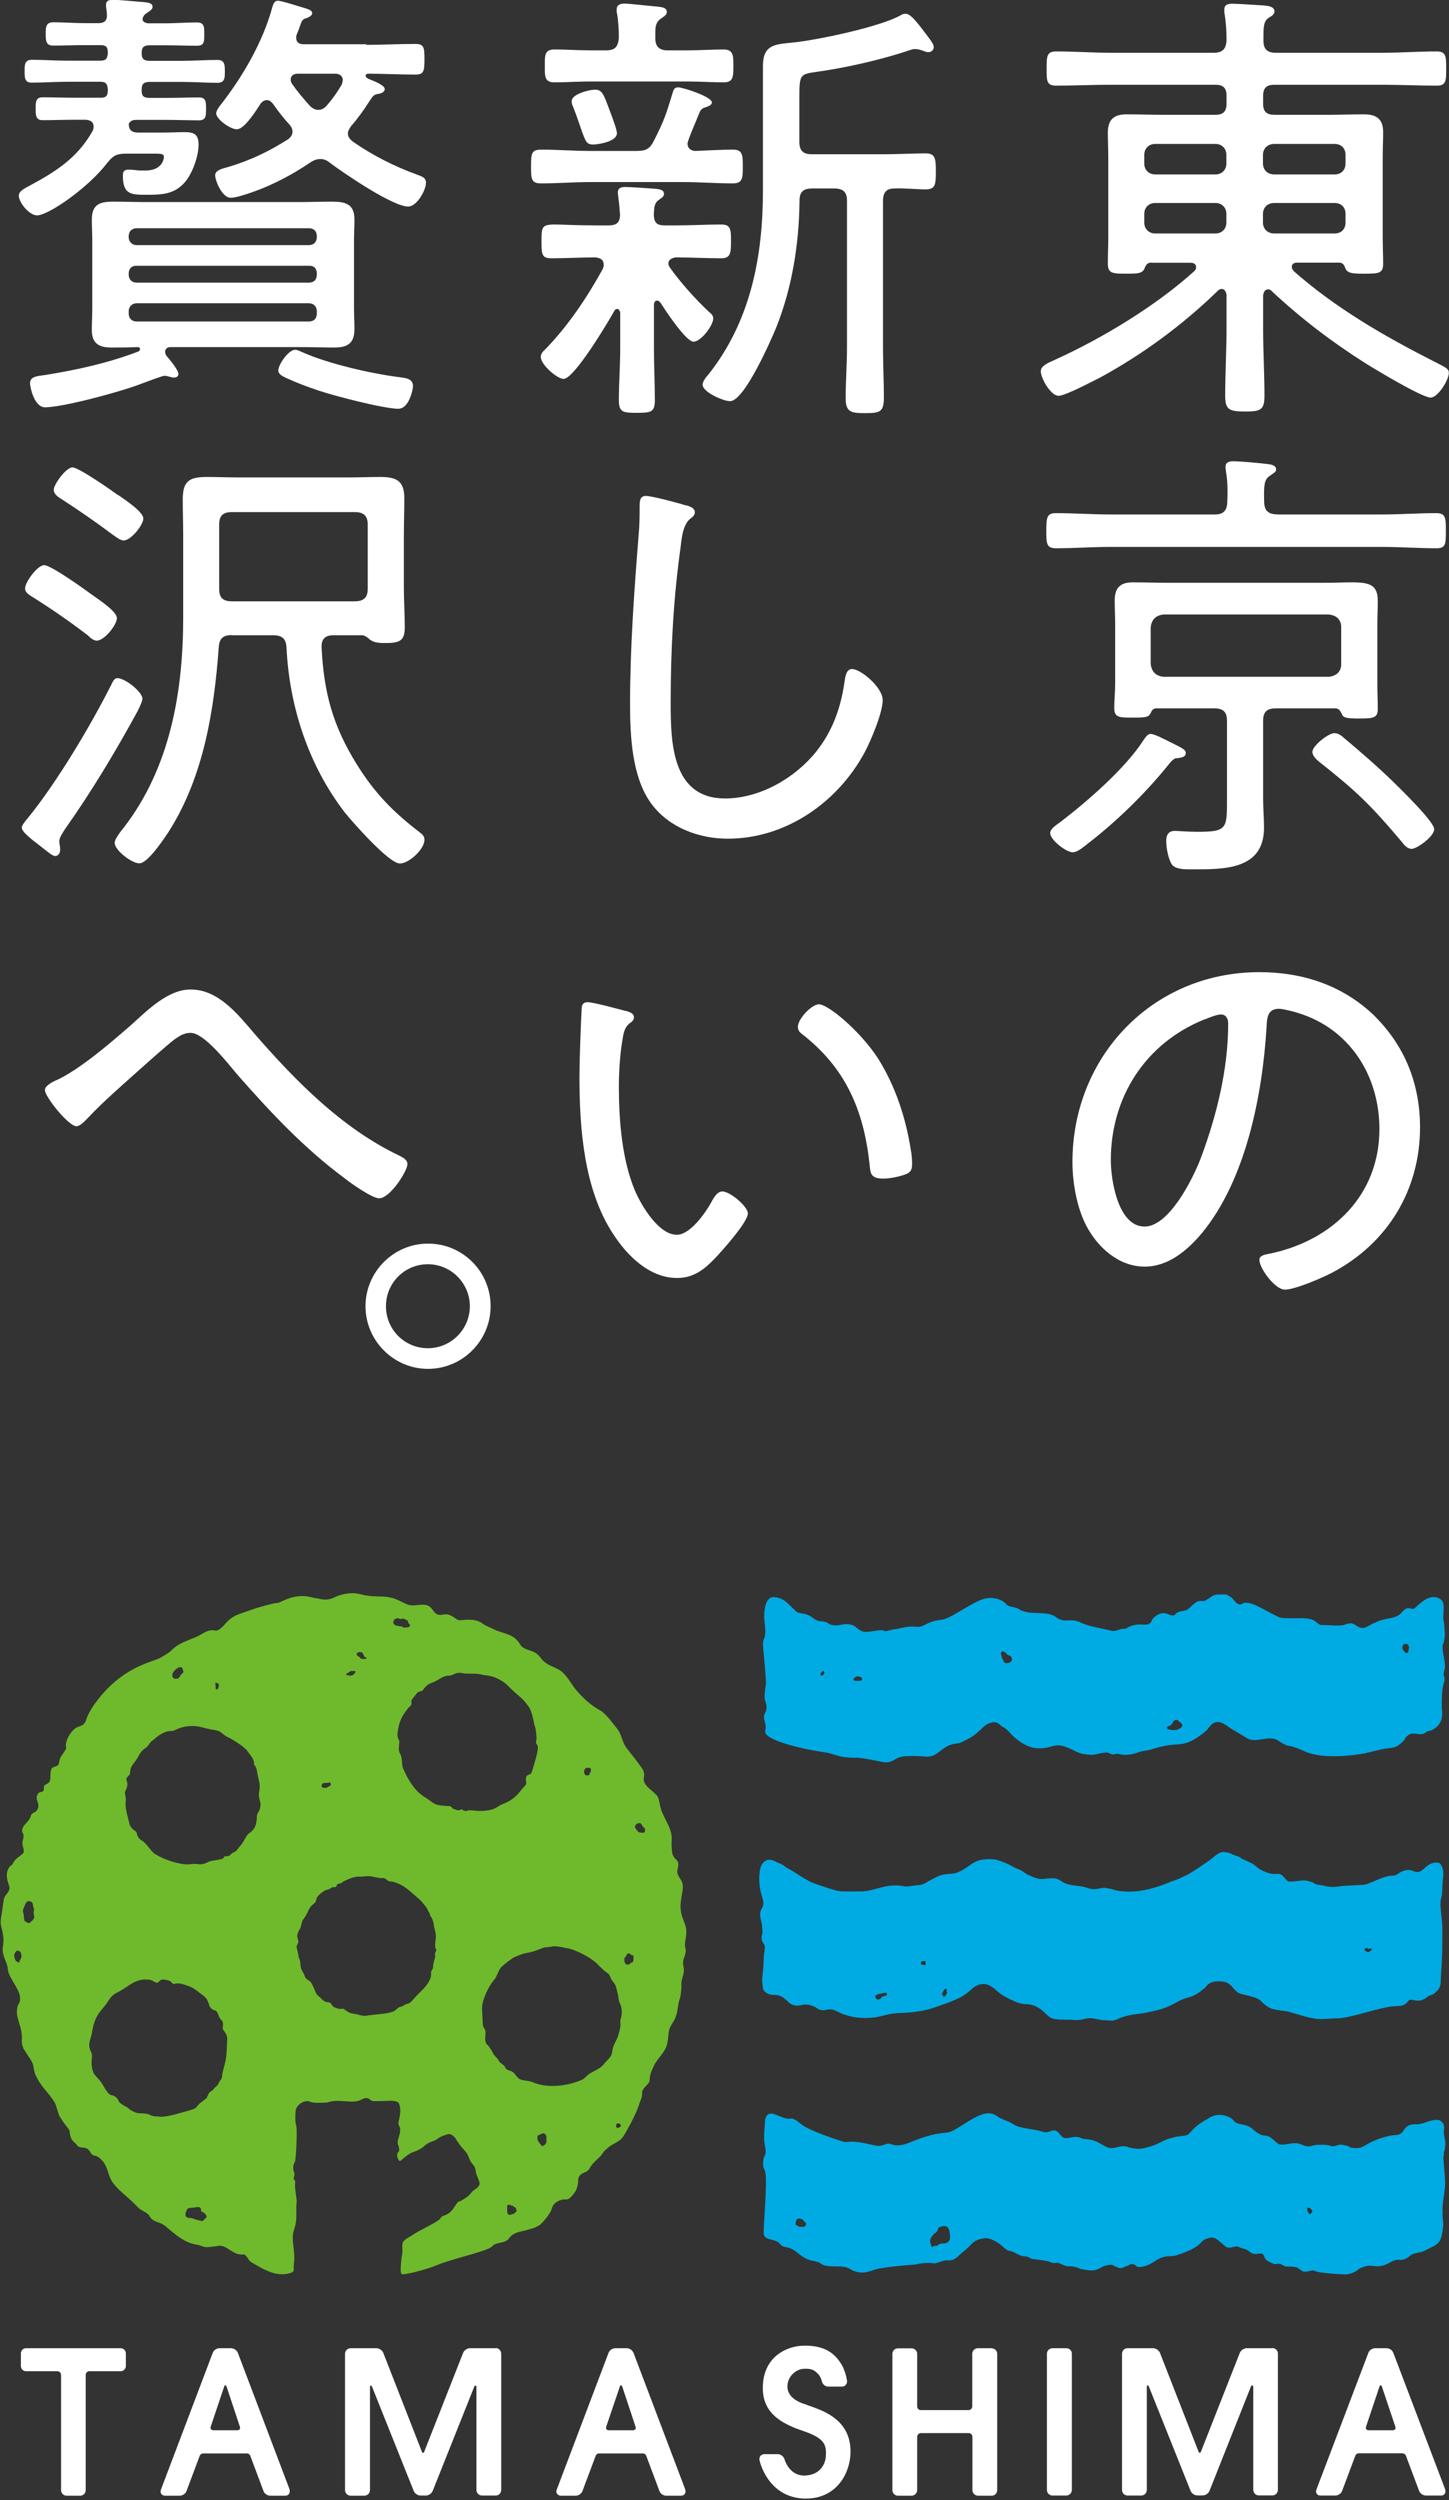 <svg width="240" height="414" viewBox="0 0 240 414" fill="none" xmlns="http://www.w3.org/2000/svg">
<rect x="0" y="0" width="240" height="414" fill="#333333" stroke="none"/>
<g clip-path="url(#clip0_609_647)">
<path d="M190.738 43.485C190.046 43.485 189.823 43.782 189.527 44.549C189.156 45.242 188.538 45.316 186.658 45.316C184.309 45.316 183.493 45.316 183.493 43.658C183.493 42.223 183.567 40.713 183.567 39.278V26.111C183.567 24.75 183.493 23.388 183.493 21.953C183.493 19.825 184.482 18.933 186.584 18.933C188.686 18.933 190.664 19.008 192.717 19.008H201.347C202.559 19.008 203.153 18.488 203.153 17.201V15.84C203.153 14.553 202.559 14.033 201.347 14.033H183.938C180.995 14.033 177.953 14.182 174.936 14.182C173.354 14.182 173.354 13.414 173.354 11.385C173.354 9.355 173.354 8.514 174.936 8.514C177.953 8.514 180.995 8.737 183.938 8.737H201.026C202.46 8.737 203.079 8.143 203.153 6.682C203.153 5.247 203.078 3.886 202.856 2.45C202.782 2.228 202.782 1.856 202.782 1.609C202.782 0.767 203.375 0.619 204.068 0.619C205.131 0.619 208.296 0.842 209.508 0.916C210.027 0.99 211.091 1.064 211.091 1.906C211.091 2.351 210.72 2.599 210.102 2.97C209.261 3.564 209.261 4.48 209.261 6.682C209.261 8.118 209.854 8.737 211.313 8.737H228.946C231.963 8.737 234.93 8.514 237.947 8.514C239.53 8.514 239.53 9.355 239.53 11.385C239.53 13.414 239.53 14.182 237.947 14.182C234.93 14.182 231.963 14.033 228.946 14.033H211.091C209.805 14.033 209.211 14.553 209.211 15.84V17.201C209.211 18.488 209.805 19.008 211.091 19.008H219.87C221.922 19.008 223.95 18.933 225.929 18.933C228.055 18.933 229.094 19.775 229.094 21.879C229.094 23.314 229.02 24.75 229.02 26.111V39.278C229.02 40.713 229.094 42.223 229.094 43.658C229.094 45.316 228.327 45.316 225.83 45.316C224.024 45.316 223.258 45.242 222.887 44.549C222.664 43.955 222.516 43.485 221.749 43.485H214.874C214.429 43.485 213.959 43.634 213.959 44.178C213.959 44.475 214.108 44.624 214.256 44.871C221.205 51.009 229.317 55.687 237.551 59.869C239.53 60.859 239.975 61.082 239.975 61.75C239.975 62.889 238.17 65.834 236.958 65.834C235.524 65.834 227.734 61.132 226.077 60.092C220.562 56.602 215.419 52.667 210.646 48.212C210.497 47.989 210.275 47.915 210.052 47.915C209.459 47.915 209.286 48.435 209.211 48.905V54.424C209.211 58.137 209.434 61.849 209.434 65.562C209.434 67.913 208.742 68.136 206.269 68.136C203.548 68.136 202.93 67.839 202.93 65.487C202.93 61.775 203.153 58.137 203.153 54.424V48.831C203.153 48.831 203.078 47.841 202.312 47.841C202.089 47.841 201.867 47.989 201.718 48.138C195.882 53.806 189.304 58.657 182.207 62.517C180.995 63.111 176.47 65.537 175.332 65.537C174.046 65.537 172.389 62.666 172.389 61.453C172.389 60.612 173.527 60.092 174.738 59.572C182.602 56.008 191.456 50.638 197.811 44.896C198.034 44.673 198.108 44.525 198.108 44.203C198.108 43.683 197.663 43.51 197.193 43.51H190.763L190.738 43.485ZM201.323 28.883C202.386 28.883 203.128 28.116 203.128 27.076V25.641C203.128 24.576 202.361 23.834 201.323 23.834H191.332C190.269 23.834 189.527 24.601 189.527 25.641V27.076C189.527 28.14 190.293 28.883 191.332 28.883H201.323ZM201.323 38.659C202.386 38.659 203.128 37.892 203.128 36.852V35.417C203.128 34.352 202.361 33.61 201.323 33.61H191.332C190.269 33.61 189.527 34.377 189.527 35.417V36.852C189.527 37.916 190.293 38.659 191.332 38.659H201.323ZM221.057 28.883C222.194 28.883 222.862 28.116 222.862 27.076V25.641C222.862 24.576 222.17 23.834 221.057 23.834H211.066C209.929 23.834 209.187 24.601 209.187 25.641V27.076C209.187 28.14 209.953 28.883 211.066 28.883H221.057ZM221.057 38.659C222.194 38.659 222.862 37.892 222.862 36.852V35.417C222.862 34.352 222.17 33.61 221.057 33.61H211.066C209.929 33.61 209.187 34.377 209.187 35.417V36.852C209.187 37.916 209.953 38.659 211.066 38.659H221.057Z" fill="white"/>
<path d="M211.487 85.188H228.896C231.913 85.188 234.881 84.965 237.898 84.965C239.48 84.965 239.48 85.807 239.48 87.911C239.48 90.014 239.48 90.782 237.972 90.782C234.955 90.782 231.913 90.559 228.896 90.559H183.888C180.946 90.559 177.904 90.782 174.887 90.782C173.304 90.782 173.304 89.94 173.304 87.911C173.304 85.708 173.378 84.965 174.887 84.965C177.904 84.965 180.946 85.188 183.888 85.188H201.224C202.658 85.188 203.276 84.495 203.276 83.06C203.351 81.401 203.351 79.719 203.054 78.06C203.054 77.838 202.98 77.615 202.98 77.367C202.98 76.526 203.573 76.377 204.266 76.377C205.403 76.377 208.643 76.674 209.854 76.823C210.374 76.897 211.363 76.971 211.363 77.739C211.363 78.184 210.918 78.332 210.3 78.803C209.385 79.397 209.31 80.387 209.385 83.035C209.385 84.545 210.077 85.163 211.511 85.163L211.487 85.188ZM194.918 125.53C194.398 125.53 193.854 126.223 193.558 126.594C189.774 131.297 184.927 136.049 180.08 139.761C179.487 140.207 178.497 141.122 177.657 141.122C176.593 141.122 173.947 139.068 173.947 137.954C173.947 137.187 175.011 136.593 175.678 136.073C180.055 132.732 186.411 127.213 189.378 122.585C189.749 122.065 190.071 121.521 190.59 121.521C191.184 121.521 192.939 122.436 193.533 122.733C195.808 123.872 196.402 124.095 196.402 124.713C196.402 125.48 195.264 125.48 194.893 125.555L194.918 125.53ZM191.579 117.288C190.986 117.288 190.813 117.585 190.59 118.056C190.293 118.749 189.749 118.823 187.722 118.823C185.372 118.823 184.556 118.823 184.556 117.239C184.556 115.878 184.705 114.516 184.705 113.229V103.305C184.705 102.018 184.63 100.731 184.63 99.444C184.63 97.315 185.545 96.424 187.647 96.424C189.626 96.424 191.654 96.499 193.632 96.499H219.128C221.007 96.499 222.615 96.424 223.901 96.424C226.918 96.424 228.204 96.87 228.204 99.518C228.204 100.805 228.13 102.092 228.13 103.305V113.304C228.13 114.665 228.204 116.026 228.204 117.387C228.204 118.897 227.437 118.971 225.113 118.971C222.912 118.971 222.466 118.823 222.244 118.204C221.947 117.684 221.799 117.288 221.106 117.288H211.338C209.83 117.288 209.211 117.882 209.211 119.343V132.212C209.211 133.796 209.36 135.479 209.36 137.063C209.36 144.092 202.633 143.944 197.415 143.944C196.426 143.944 194.695 144.018 194.077 143.102C193.483 142.186 193.162 140.305 193.162 139.241C193.162 138.251 193.533 137.583 194.596 137.583C195.19 137.583 196.649 137.732 198.306 137.732C203.301 137.732 203.227 137.212 203.227 132.212V119.343C203.227 117.907 202.633 117.288 201.1 117.288H191.579ZM220.092 112.066C221.378 111.918 222.145 111.225 222.145 109.938V103.874C222.145 102.587 221.378 101.894 220.092 101.746H192.717C191.431 101.894 190.739 102.587 190.59 103.874V109.938C190.739 111.225 191.431 111.918 192.717 112.066H220.092ZM233.718 140.528C232.952 140.528 232.432 139.687 231.987 139.167C226.992 133.252 224.568 130.925 218.51 126.149C218.065 125.777 217.372 125.159 217.372 124.491C217.372 123.501 220.018 121.397 221.007 121.397C221.7 121.397 222.219 121.842 222.664 122.238C225.459 124.59 228.179 126.941 230.751 129.44C231.888 130.579 237.551 136.024 237.551 137.311C237.551 138.449 234.757 140.578 233.694 140.578L233.718 140.528Z" fill="white"/>
<path d="M227.783 168.347C232.779 173.346 235.202 179.633 235.202 186.662C235.202 197.032 229.836 205.892 220.612 210.743C219.029 211.584 214.479 213.54 212.822 213.54C211.165 213.54 208.593 209.976 208.593 208.614C208.593 207.773 209.805 207.699 210.473 207.55C220.76 205.347 228.476 197.848 228.476 186.959C228.476 178.172 223.629 170.376 214.998 167.728C214.306 167.505 212.5 167.035 211.833 167.035C209.854 167.035 209.854 168.693 209.78 170.129C209.088 181.34 206.368 195.349 199.048 204.209C196.698 207.006 193.533 209.728 189.601 209.728C185.298 209.728 181.811 206.56 179.907 202.922C178.324 199.828 177.632 195.794 177.632 192.403C177.632 174.905 190.936 160.971 208.568 160.971C215.839 160.971 222.491 163.174 227.783 168.322V168.347ZM199.493 168.792C189.725 172.727 183.987 181.662 183.987 192.106C183.987 195.448 185.199 203.095 189.576 203.095C193.657 203.095 197.589 195.151 198.874 191.809C201.595 184.533 203.425 176.885 203.425 169.485C203.425 168.644 203.054 167.976 202.213 167.976C201.521 167.976 200.086 168.57 199.493 168.817V168.792Z" fill="white"/>
<path d="M112.247 14.454C113.162 14.454 117.91 16.038 117.91 16.953C117.91 17.399 117.391 17.547 116.995 17.721C116.402 17.869 116.08 18.092 115.858 18.637C115.165 20.369 113.879 23.265 113.879 23.784C113.879 24.552 114.399 24.923 115.091 24.997C116.971 24.923 119.716 24.774 121.372 24.774C123.029 24.774 123.029 25.69 123.029 27.571C123.029 29.452 123.029 30.368 121.372 30.368C118.652 30.368 115.858 30.145 113.138 30.145H97.855C95.06 30.145 92.34 30.368 89.62 30.368C87.963 30.368 87.963 29.601 87.963 27.571C87.963 25.542 87.963 24.774 89.62 24.774C92.34 24.774 95.06 24.997 97.855 24.997H105.348C107.005 24.997 107.623 24.7 108.365 23.19C110.022 19.923 110.343 18.884 111.382 15.469C111.53 15.023 111.604 14.479 112.223 14.479L112.247 14.454ZM99.981 43.757C99.981 42.916 99.289 42.693 98.621 42.619C96.198 42.619 93.7 42.767 91.277 42.767C89.694 42.767 89.694 42 89.694 39.971C89.694 37.619 89.694 37.174 91.895 37.174C93.255 37.174 95.308 37.322 98.621 37.322H100.822C102.108 37.322 102.627 36.877 102.702 35.664C102.627 34.6 102.553 33.61 102.405 32.645C102.405 32.422 102.331 32.125 102.331 31.878C102.331 31.11 102.924 30.962 103.542 30.962C104.383 30.962 107.549 31.184 108.538 31.259C109.057 31.333 109.972 31.333 109.972 32.1C109.972 32.546 109.675 32.694 109.131 33.09C108.291 33.684 108.365 34.451 108.291 35.664C108.365 36.951 108.884 37.322 110.096 37.322H112.074C114.572 37.322 116.995 37.174 119.493 37.174C121.076 37.174 121.076 38.09 121.076 39.971C121.076 41.852 121.002 42.767 119.493 42.767C116.995 42.767 114.423 42.619 111.926 42.619C111.406 42.693 110.714 42.916 110.714 43.609C110.714 43.906 110.788 44.054 111.011 44.376C112.593 46.653 115.388 49.747 117.44 51.652C117.811 51.949 118.133 52.246 118.133 52.717C118.133 53.929 116.08 56.578 114.869 56.578C113.583 56.578 110.096 51.207 109.354 50.068C109.206 49.92 109.057 49.772 108.835 49.772C108.464 49.772 108.315 50.143 108.315 50.464V57.741C108.315 60.538 108.464 63.408 108.464 66.23C108.464 68.21 107.87 68.358 105.521 68.358C103.172 68.358 102.504 68.284 102.504 66.23C102.504 63.433 102.726 60.562 102.726 57.741V51.751C102.652 51.529 102.578 51.157 102.207 51.157C101.985 51.157 101.836 51.306 101.762 51.454C100.773 53.261 95.11 62.74 93.354 62.74C92.291 62.74 89.57 60.389 89.57 59.102C89.57 58.508 90.015 58.112 90.485 57.667C94.195 53.806 97.286 49.178 99.858 44.5C99.932 44.277 100.006 44.054 100.006 43.807L99.981 43.757ZM108.538 6.361C108.538 7.796 109.304 8.341 110.59 8.341H113.756C115.883 8.341 117.985 8.192 119.815 8.192C121.471 8.192 121.471 9.182 121.471 10.915C121.471 12.647 121.471 13.637 119.889 13.637C118.009 13.637 115.883 13.489 113.756 13.489H97.879C95.827 13.489 93.725 13.637 91.821 13.637C90.164 13.637 90.238 12.573 90.238 10.915C90.238 9.256 90.164 8.192 91.821 8.192C93.7 8.192 95.827 8.341 97.879 8.341H100.377C101.811 8.341 102.355 7.821 102.504 6.286C102.504 4.999 102.43 3.564 102.207 2.277C102.133 2.054 102.133 1.831 102.133 1.584C102.133 0.817 102.726 0.594 103.419 0.594C104.185 0.594 108.117 1.039 109.082 1.114C109.601 1.188 110.442 1.262 110.442 1.955C110.442 2.475 110.071 2.648 109.453 3.094C108.612 3.688 108.538 4.381 108.538 5.593V6.361ZM98.325 23.933C97.187 23.933 97.039 23.636 96.198 21.21C95.901 20.369 95.505 19.156 94.912 17.646C94.763 17.349 94.689 17.127 94.689 16.731C94.689 15.592 97.558 14.85 98.547 14.85C99.759 14.85 99.981 15.617 100.971 18.265C101.267 19.032 102.182 21.433 102.182 22.052C102.182 23.562 98.695 23.933 98.325 23.933ZM134.479 31.209C133.119 31.209 132.427 31.729 132.427 33.189C132.352 40.391 131.215 47.569 128.569 54.226C127.654 56.429 123.277 66.428 120.927 66.428C119.79 66.428 116.377 64.918 116.377 63.706C116.377 63.111 116.971 62.419 117.366 61.973C124.315 53.187 126.368 42.52 126.368 31.531V10.915C126.368 7.351 128.42 7.351 131.215 7.054C135.221 6.682 145.978 4.405 149.218 2.5C149.515 2.351 149.663 2.277 149.985 2.277C150.504 2.277 151.122 2.648 153.002 5.148C154.139 6.658 154.658 7.276 154.658 7.796C154.658 8.316 154.213 8.638 153.743 8.638C153.372 8.638 152.977 8.415 152.68 8.341C152.309 8.192 151.839 8.118 151.468 8.118C151.172 8.118 150.875 8.266 150.553 8.341C146.176 9.85 139.821 11.286 135.196 11.905C132.624 12.276 132.402 12.35 132.402 15.765V23.487C132.402 24.923 132.995 25.542 134.454 25.542H146.399C148.822 25.542 151.394 25.393 153.274 25.393C154.93 25.393 155.005 26.235 155.005 28.413C155.005 30.59 154.93 31.358 153.274 31.358C151.988 31.358 149.638 31.135 148.13 31.209C146.696 31.209 146.25 31.977 146.25 33.338V57.419C146.25 60.216 146.399 63.013 146.399 65.834C146.399 68.259 145.706 68.408 143.233 68.408C141.032 68.408 140.068 68.259 140.068 65.982C140.068 63.111 140.291 60.315 140.291 57.419V33.264C140.291 31.828 139.697 31.209 138.164 31.209H134.454H134.479Z" fill="white"/>
<path d="M113.657 83.678C114.25 83.827 115.091 84.124 115.091 84.817C115.091 85.337 114.646 85.658 114.25 85.955C113.113 86.945 112.89 89.123 112.742 90.509C111.53 99.073 111.085 107.686 111.085 116.323C111.085 122.832 111.233 132.212 120.086 132.212C125.824 132.212 131.66 128.871 135.221 124.416C137.867 121.075 139.227 117.288 139.845 113.13C139.994 112.066 140.142 110.779 141.131 110.779C142.566 110.779 146.201 113.799 146.201 115.927C146.201 118.056 144.222 122.659 143.258 124.491C138.807 132.831 130.176 138.87 120.556 138.87C115.783 138.87 110.862 137.063 107.919 133.128C104.655 128.747 104.358 121.842 104.358 116.546C104.358 107.166 105.051 97.761 105.793 88.381C105.941 86.871 105.941 85.436 105.941 83.926C105.941 82.862 106.015 82.119 107.004 82.119C107.994 82.119 112.519 83.332 113.657 83.703V83.678Z" fill="white"/>
<path d="M103.567 167.357C104.086 167.505 105.001 167.728 105.001 168.421C105.001 168.867 104.705 169.188 104.235 169.485C103.32 170.253 103.246 171.292 103.023 172.653C102.652 175.079 102.504 177.578 102.504 180.004C102.504 185.523 103.023 192.032 105.15 197.106C106.213 199.606 109.082 204.456 112.099 204.456C114.3 204.456 116.797 200.893 117.762 199.16C118.133 198.467 118.751 197.279 119.641 197.279C120.927 197.279 123.87 199.779 123.87 200.917C123.87 202.353 119.641 207.055 118.504 208.268C116.698 210.149 114.943 211.609 112.148 211.609C107.598 211.609 103.913 207.971 101.564 204.333C96.717 196.982 95.975 186.835 95.975 178.222C95.975 175.796 96.198 169.51 96.346 167.01C96.346 166.317 96.643 165.946 97.335 165.946C98.25 165.946 102.479 167.085 103.542 167.382L103.567 167.357ZM135.641 166.293C137.15 166.293 142.442 170.673 145.409 175.227C148.278 179.781 150.034 185.078 150.85 190.374C150.998 190.968 151.072 192.106 151.072 192.725C151.072 193.641 150.85 194.161 149.935 194.458C149.02 194.829 147.363 195.151 146.3 195.151C144.099 195.151 144.173 194.161 144.025 192.725C143.035 183.716 140.018 176.762 132.748 171.144C132.377 170.847 132.154 170.55 132.154 170.005C132.154 168.718 134.429 166.293 135.641 166.293Z" fill="white"/>
<path d="M22.825 21.953H26.905C28.117 21.953 29.403 21.879 30.615 21.879C32.123 21.879 32.89 22.25 32.89 23.933C32.89 25.74 32.049 28.165 31.011 29.675C29.354 31.952 27.375 32.249 24.729 32.249C21.861 32.249 20.352 32.397 20.352 29.081C20.352 28.388 20.575 28.091 21.267 28.091C21.861 28.091 22.479 28.165 23.072 28.239H24.062C26.93 28.239 27.153 26.259 27.153 25.962C27.153 25.443 26.46 25.443 25.941 25.443H20.872C19.363 25.443 18.745 25.74 17.78 26.952C14.615 31.11 8.012 35.664 6.133 35.664C4.847 35.664 3.116 33.536 3.116 32.397C3.116 31.63 4.105 31.184 4.921 30.739C9.298 28.388 12.859 26.111 15.357 21.656C15.431 21.433 15.505 21.285 15.505 20.963C15.505 19.825 14.293 19.825 13.997 19.825H12.488C10.683 19.825 8.853 19.899 7.048 19.899C5.836 19.899 5.91 18.909 5.91 17.845C5.91 16.929 5.91 16.112 7.048 16.112C8.853 16.112 10.683 16.186 12.488 16.186H16.643C17.558 16.186 17.855 15.889 17.855 14.973V14.751C17.78 13.909 17.558 13.538 16.643 13.538H11.128C9.15 13.538 7.196 13.687 5.218 13.687C4.006 13.687 4.08 12.697 4.08 11.707C4.08 10.717 4.08 9.9 5.292 9.9C7.171 9.9 9.15 10.048 11.128 10.048H16.643C17.558 10.048 17.78 9.677 17.855 8.836V8.687C17.855 7.771 17.558 7.474 16.643 7.474H14.145C12.34 7.474 10.584 7.549 8.779 7.549C7.567 7.549 7.567 6.633 7.567 5.494C7.567 4.43 7.641 3.688 8.853 3.688C10.584 3.688 12.34 3.836 14.145 3.836H16.272C17.335 3.836 17.78 3.391 17.706 2.326C17.706 1.955 17.558 1.262 17.558 0.891C17.558 0.05 18.077 -0.025 18.77 -0.025C19.907 -0.025 22.627 0.272 23.839 0.347C24.284 0.421 25.273 0.421 25.273 1.114C25.273 1.559 24.828 1.807 24.284 2.178C23.987 2.401 23.839 2.475 23.691 2.871C23.616 2.945 23.616 3.094 23.616 3.168C23.616 3.688 24.136 3.762 24.457 3.861H27.326C29.057 3.861 30.887 3.712 32.618 3.712C33.904 3.712 33.83 4.554 33.83 5.767C33.83 6.905 33.83 7.573 32.618 7.573C30.887 7.573 29.057 7.499 27.326 7.499H24.606C23.765 7.573 23.468 7.87 23.468 8.712V8.86C23.468 9.702 23.765 9.999 24.606 10.073H30.12C32.099 10.073 34.052 9.925 36.031 9.925C37.317 9.925 37.242 10.915 37.242 12.053C37.242 12.969 37.168 13.711 36.031 13.711C34.052 13.711 32.099 13.563 30.12 13.563H24.606C23.765 13.637 23.468 13.934 23.468 14.775V14.998C23.468 15.914 23.765 16.137 24.606 16.211H27.549C29.354 16.211 31.184 16.137 32.989 16.137C34.201 16.137 34.127 17.052 34.127 18.117C34.127 19.107 34.127 19.924 32.989 19.924C31.184 19.924 29.354 19.849 27.549 19.849H22.627C22.034 19.849 21.712 19.924 21.341 20.443C21.267 21.507 21.861 21.953 22.85 21.953H22.825ZM18.374 57.543C16.321 57.543 15.209 56.776 15.209 54.672C15.209 53.459 15.283 52.246 15.283 51.034V39.896C15.283 38.684 15.209 37.545 15.209 36.407C15.209 33.907 16.42 33.387 18.77 33.387C20.575 33.387 22.479 33.462 24.284 33.462H49.558C51.363 33.462 53.193 33.387 54.924 33.387C57.199 33.387 58.708 33.758 58.708 36.332C58.708 37.545 58.633 38.684 58.633 39.896V51.034C58.633 52.246 58.708 53.385 58.708 54.449C58.708 56.8 57.644 57.543 55.369 57.543C53.391 57.543 51.511 57.469 49.533 57.469H28.266C27.82 57.469 27.351 57.691 27.351 58.236C27.351 58.459 27.425 58.607 27.499 58.83C28.018 59.424 29.552 61.255 29.552 61.923C29.552 62.295 29.255 62.517 28.859 62.517C28.637 62.517 28.488 62.517 28.34 62.443C27.969 62.369 27.647 62.221 27.276 62.221C26.831 62.221 24.334 63.211 22.899 63.73C19.413 65.017 10.337 67.443 7.468 67.443C5.589 67.443 4.97 63.879 4.97 63.508C4.97 62.369 5.96 62.295 7.617 62.072C12.834 61.23 17.978 60.092 22.899 58.211C23.048 58.137 23.196 57.988 23.196 57.84C23.196 57.617 23.048 57.469 22.825 57.469C21.317 57.543 19.882 57.543 18.374 57.543ZM22.528 37.793C21.836 37.867 21.391 38.238 21.317 39.005V39.377C21.391 40.07 21.836 40.515 22.528 40.589H51.264C52.031 40.515 52.402 40.07 52.476 39.377V39.005C52.402 38.238 52.031 37.867 51.264 37.793H22.528ZM21.317 45.589C21.391 46.356 21.836 46.727 22.528 46.801H51.264C52.031 46.727 52.402 46.356 52.476 45.589V45.143C52.402 44.45 52.031 44.005 51.264 44.005H22.528C21.836 44.005 21.391 44.45 21.317 45.143V45.589ZM21.317 52.024C21.391 52.791 21.836 53.162 22.528 53.236H51.264C52.031 53.162 52.402 52.791 52.476 52.024V51.43C52.402 50.737 52.031 50.291 51.264 50.217H22.528C21.836 50.291 21.391 50.737 21.317 51.43V52.024ZM60.637 7.425C63.357 7.425 66.077 7.276 68.797 7.276C70.232 7.276 70.306 7.87 70.306 9.85C70.306 11.83 70.157 12.35 68.797 12.35C66.151 12.35 63.579 12.202 61.008 12.202C60.785 12.202 60.562 12.276 60.562 12.573C60.562 12.796 60.785 12.87 60.933 13.018C61.848 13.39 63.728 14.083 63.728 14.751C63.728 15.196 63.209 15.444 62.813 15.518C61.972 15.666 61.898 15.666 61.156 16.805C60.241 18.241 59.276 19.602 58.139 20.889C57.916 21.26 57.62 21.656 57.62 22.101C57.62 22.695 57.99 23.091 58.46 23.463C61.725 25.74 65.335 27.546 69.045 28.908C69.811 29.205 70.553 29.353 70.553 30.269C70.553 31.482 69.045 34.204 67.61 34.204C65.038 34.204 56.952 28.685 54.603 26.928C54.157 26.556 53.688 26.334 53.094 26.334C52.501 26.334 52.105 26.482 51.586 26.779C48.025 29.205 44.167 31.16 40.086 32.373C39.567 32.521 38.8 32.744 38.207 32.744C36.773 32.744 35.635 29.873 35.635 29.031C35.635 28.116 36.995 27.893 37.984 27.596C41.694 26.457 44.488 25.096 47.752 23.042C48.123 22.745 48.445 22.349 48.445 21.829C48.445 21.384 48.297 21.062 48 20.691C47.011 19.627 46.12 18.488 45.279 17.275C44.983 16.904 44.686 16.582 44.216 16.582C43.697 16.582 43.375 16.879 43.153 17.176C42.46 18.241 40.507 21.408 39.221 21.408C38.157 21.408 35.808 19.75 35.808 18.76C35.808 18.389 36.179 17.845 36.402 17.547C40.111 12.845 43.524 7.029 45.106 1.188C45.255 0.743 45.403 0.124 46.021 0.124C46.714 0.124 49.879 1.188 50.72 1.411C51.091 1.559 51.709 1.708 51.709 2.178C51.709 2.549 51.264 2.772 50.943 2.945C50.028 3.168 50.028 3.391 49.657 4.381C49.583 4.678 49.36 5.148 49.137 5.742C49.063 5.89 49.063 6.039 49.063 6.262C49.063 7.103 49.657 7.326 50.275 7.326H60.711L60.637 7.425ZM66.077 67.69C63.579 67.69 55.419 65.562 52.773 64.671C50.967 64.077 48.544 63.161 46.862 62.319C46.491 62.097 46.096 61.8 46.096 61.33C46.096 60.414 47.752 57.914 48.89 57.914C49.261 57.914 49.805 58.211 50.176 58.36C54.405 60.241 61.453 61.849 66.052 62.443C67.19 62.592 68.402 62.666 68.402 63.953C68.402 64.547 67.709 67.665 66.052 67.665L66.077 67.69ZM56.779 13.34C56.779 12.499 56.185 12.202 55.493 12.202H49.36C48.766 12.202 48.148 12.424 48.148 13.192C48.148 13.489 48.222 13.637 48.371 13.885C49.212 15.097 50.349 16.459 51.388 17.597C51.833 17.968 52.154 18.191 52.748 18.191C53.341 18.191 53.737 17.894 54.108 17.498C55.097 16.36 55.839 15.295 56.606 14.008C56.68 13.786 56.754 13.563 56.754 13.315L56.779 13.34Z" fill="white"/>
<path d="M22.924 117.511C19.215 124.317 15.209 131 10.732 137.336C10.436 137.855 9.817 138.623 9.817 139.316C9.817 139.613 9.966 140.157 9.966 140.677C9.966 141.444 9.521 141.741 9.125 141.741C8.606 141.741 7.468 140.677 6.256 139.761C6.034 139.613 5.811 139.39 5.663 139.316C5.144 138.87 3.61 137.732 3.61 137.039C3.61 136.593 4.377 135.752 4.674 135.38C9.521 129.391 14.961 120.234 18.448 113.353C18.671 112.908 18.893 112.289 19.437 112.289C20.723 112.289 23.592 114.566 23.592 115.704C23.592 116.076 23.073 117.214 22.899 117.511H22.924ZM15.283 98.503C16.42 99.345 19.363 101.226 19.363 102.364C19.363 103.429 17.311 106.077 16.025 106.077C15.505 106.077 14.961 105.631 14.59 105.235C11.722 103.033 8.68 100.929 5.663 99.023C4.97 98.578 4.154 98.182 4.154 97.439C4.154 96.375 6.207 93.578 7.32 93.578C8.433 93.578 14.046 97.588 15.258 98.503H15.283ZM19.511 81.921C20.501 82.614 23.74 84.718 23.74 85.856C23.74 86.921 21.688 89.495 20.476 89.495C19.882 89.495 18.967 88.727 18.423 88.356C15.777 86.376 13.057 84.495 10.263 82.688C9.669 82.317 8.902 81.847 8.902 81.105C8.902 80.189 10.955 77.392 11.994 77.392C13.032 77.392 18.349 81.105 19.487 81.946L19.511 81.921ZM38.355 105.161C36.921 105.161 36.303 105.755 36.229 107.215C35.462 117.66 33.731 128.5 28.068 137.509C27.227 138.796 24.507 142.954 23.073 142.954C21.861 142.954 18.992 140.825 18.992 139.538C18.992 138.944 20.055 137.558 20.501 137.039C28.216 127.04 30.343 114.467 30.343 102.216V88.826C30.343 86.772 30.269 84.743 30.269 82.688C30.269 79.669 31.332 78.976 34.275 78.976C35.932 78.976 37.613 79.05 39.27 79.05H57.966C59.623 79.05 61.304 78.976 62.961 78.976C65.607 78.976 66.967 79.57 66.967 82.466C66.967 84.594 66.893 86.698 66.893 88.826V97.316C66.893 99.518 67.042 101.696 67.042 103.899C67.042 106.102 66.201 106.473 63.876 106.473C62.961 106.473 61.997 106.473 61.23 105.879C60.933 105.582 60.538 105.285 60.093 105.186H55.246C53.886 105.186 53.193 105.78 53.267 107.24C53.638 114.739 55.147 120.258 59.178 126.693C62.12 131.396 65.162 134.489 69.539 137.831C69.91 138.128 70.306 138.425 70.306 139.043C70.306 140.627 67.734 142.978 66.225 142.978C64.42 142.978 58.361 136.098 57.076 134.489C51.091 126.693 47.926 116.991 47.456 107.24C47.382 105.73 46.689 105.186 45.255 105.186H38.38L38.355 105.161ZM58.708 99.568C60.216 99.568 60.909 98.974 60.909 97.513V86.846C60.909 85.411 60.216 84.792 58.782 84.792H38.429C36.921 84.792 36.303 85.386 36.303 86.846V97.513C36.303 98.949 36.896 99.568 38.429 99.568H58.708Z" fill="white"/>
<path d="M42.213 171.242C49.014 179.039 56.581 186.76 66.052 191.314C66.646 191.611 67.487 192.007 67.487 192.75C67.487 193.888 64.618 198.418 62.788 198.418C61.651 198.418 58.089 195.918 57.051 195.076C50.398 190.151 44.785 184.162 39.344 177.974C37.91 176.316 33.904 171.02 31.555 171.02C30.491 171.02 29.675 171.539 28.834 172.158C27.549 173.148 24.68 175.722 23.394 176.861C20.377 179.583 17.261 182.231 14.466 185.201C14.021 185.647 13.255 186.488 12.661 186.488C11.375 186.488 7.443 181.637 7.443 180.499C7.443 179.657 9.026 178.989 9.867 178.618C13.725 176.638 18.275 172.703 21.589 169.832C24.309 167.406 27.722 163.842 31.579 163.842C36.204 163.842 39.443 168 42.238 171.267L42.213 171.242Z" fill="white"/>
<path d="M81.261 216.287C81.261 221.954 76.636 226.657 70.899 226.657C65.162 226.657 60.538 221.954 60.538 216.287C60.538 210.619 65.162 205.917 70.899 205.917C76.636 205.917 81.261 210.545 81.261 216.287ZM63.925 216.287C63.925 220.148 67.017 223.241 70.874 223.241C74.732 223.241 77.823 220.073 77.823 216.287C77.823 212.5 74.732 209.332 70.874 209.332C67.017 209.332 63.925 212.426 63.925 216.287Z" fill="white"/>
<path d="M106.856 303.133C106.807 303.306 106.708 303.43 106.658 303.455C106.584 303.504 106.312 303.455 106.312 303.455C106.312 303.455 105.793 303.455 105.719 303.306C105.669 303.183 105.447 303.084 105.447 302.985C105.447 302.935 105.175 302.762 105.175 302.465C105.175 302.366 105.199 302.267 105.298 302.143C105.422 301.97 105.916 301.797 106.065 301.896C106.213 301.995 106.337 302.168 106.386 302.316C106.46 302.465 106.559 302.49 106.683 302.613C106.807 302.737 106.881 302.935 106.831 303.108L106.856 303.133ZM104.902 324.641C104.902 324.641 104.828 324.888 104.754 324.913C104.68 324.913 104.556 324.987 104.482 325.037C104.408 325.086 104.26 325.309 103.988 325.309C103.913 325.309 103.691 325.259 103.666 325.235C103.666 325.21 103.592 325.16 103.518 325.037C103.443 324.938 103.419 324.69 103.419 324.517V324.344C103.443 324.121 103.468 324.096 103.666 323.972C103.74 323.923 103.666 323.7 103.988 323.477C104.21 323.304 104.358 323.601 104.457 323.626C104.532 323.675 104.556 323.675 104.68 323.725C104.804 323.799 104.927 323.725 104.927 323.898C104.927 323.898 104.927 324.071 104.927 324.146C104.927 324.22 104.927 324.294 104.927 324.319C104.927 324.368 104.927 324.418 104.927 324.443C104.927 324.492 104.927 324.517 104.927 324.566M102.751 334.986C102.875 335.605 102.405 336.966 102.405 336.966C102.405 336.966 102.553 336.916 101.836 338.302C101.119 339.688 101.712 340.01 100.748 340.975C99.784 341.965 99.833 342.213 98.695 342.782C96.495 343.896 97.385 343.97 96.124 344.49C95.456 344.762 94.442 345.034 94.442 345.034C94.442 345.034 90.955 345.999 88.21 344.762C87.542 344.465 86.578 344.564 86.059 344.242C85.539 343.92 85.539 343.648 85.045 343.178C84.525 342.732 83.957 342.93 83.709 342.361C83.487 341.817 82.844 341.743 82.547 341.099C82.399 340.777 81.805 340.357 81.657 339.961C81.484 339.565 80.841 338.674 80.841 338.674C80.841 338.674 80.272 338.377 80.371 337.362C80.445 336.347 80.47 336.273 80.173 335.803C79.901 335.332 79.975 335.209 79.901 333.773C79.827 332.437 79.753 332.065 80.198 330.803C80.94 328.724 81.904 327.784 82.077 327.511C82.25 327.239 82.646 326.101 83.017 325.73C83.784 324.987 84.501 324.542 84.896 324.245C85.292 323.972 86.726 323.477 86.726 323.477C86.726 323.477 88.161 323.205 88.556 323.057C89.372 322.76 90.015 322.438 90.386 322.438C90.757 322.438 91.4 322.289 91.845 322.265C92.661 322.265 93.848 322.611 94.096 322.611C94.343 322.611 95.678 323.106 96.569 323.576C97.162 323.898 97.904 324.319 98.423 324.764C98.943 325.21 98.028 324.269 99.487 325.754C100.946 327.214 100.649 326.348 101.168 327.536C101.49 328.303 101.836 328.254 102.034 329.021C102.281 329.986 102.355 330.11 102.43 330.754C102.578 331.966 102.85 331.645 102.974 332.833C103.097 334.021 102.627 334.318 102.751 334.936M102.825 351.989C102.825 352.113 102.702 352.137 102.528 352.286C102.43 352.36 102.108 352.434 102.059 352.063C102.059 351.989 102.059 351.915 102.059 351.865C102.059 351.692 102.158 351.667 102.306 351.593C102.528 351.543 102.85 351.741 102.825 351.964V351.989ZM90.51 354.637C90.51 355.107 89.817 355.38 89.817 355.38L89.422 354.959L89.026 354.315V353.746C89.026 353.746 88.853 353.647 89.817 353.276C90.337 353.053 90.51 353.771 90.51 353.771C90.51 353.771 90.51 354.142 90.51 354.612M85.539 366.121C85.49 366.245 85.539 366.22 85.391 366.319C85.267 366.418 85.292 366.418 85.193 366.467C85.094 366.517 85.119 366.566 84.971 366.616C84.822 366.665 84.723 366.616 84.6 366.69C84.501 366.74 84.451 366.789 84.328 366.74C84.229 366.715 84.13 366.566 84.105 366.542C84.08 366.492 83.981 366.294 84.006 366.269C84.006 366.22 84.006 366.047 84.006 365.997C84.006 365.948 83.981 365.799 84.006 365.75C84.006 365.7 84.006 365.675 84.006 365.601C84.006 365.527 83.932 365.304 84.055 365.156C84.154 365.032 84.328 365.057 84.451 365.081C84.55 365.081 84.624 365.23 84.748 365.205C84.847 365.205 84.971 365.255 85.045 365.304C85.119 365.354 85.168 365.428 85.243 365.477C85.292 365.527 85.391 365.527 85.465 365.651C85.515 365.774 85.465 365.774 85.515 365.898C85.564 366.022 85.614 366.047 85.564 366.17M77.972 299.767C77.354 299.693 77.379 299.916 77.082 299.866C76.785 299.817 76.637 299.718 76.538 299.619C76.414 299.495 76.29 299.742 76.018 299.742C75.746 299.742 75.771 299.742 75.252 299.569C74.733 299.421 74.98 299.173 74.436 299.049C74.312 299.025 74.04 299.074 73.001 298.95C71.963 298.827 71.691 298.48 70.875 297.911C70.083 297.391 68.377 296.624 66.72 292.714C66.547 292.318 66.646 291.031 66.324 290.486C66.003 289.942 66.052 289.496 66.077 289.249C66.077 289.001 66.127 288.655 66.127 288.58C66.127 288.531 66.225 288.432 66.077 288.135C65.929 287.863 65.805 287.566 65.83 287.095C66.127 284.447 66.943 283.779 67.61 282.814C67.685 282.715 68.006 282.566 68.13 282.22C68.229 281.873 67.957 281.65 68.451 281.106C68.946 280.561 68.896 280.413 69.267 280.19C69.539 280.017 69.787 280.067 69.935 279.943C70.083 279.794 70.207 279.621 70.504 279.275C70.974 278.705 71.691 278.681 72.606 278.111C73.62 277.468 74.015 277.468 74.51 277.443C75.004 277.394 75.351 277.047 75.895 276.998C76.439 276.948 76.736 277.121 77.453 277.121C78.862 277.121 79.307 277.146 79.802 277.295C80.025 277.369 81.261 277.394 82.201 277.839C84.13 278.755 83.833 279.052 85.836 280.71C86.726 281.452 86.924 281.725 87.617 282.665C88.086 283.309 88.433 285.214 88.482 285.462C88.556 285.833 88.68 285.982 88.705 286.229C88.927 287.788 88.878 287.937 88.804 288.333C88.705 288.902 88.952 288.63 89.076 289.224C89.174 289.694 88.754 291.253 88.136 293.258C87.839 294.174 87.493 293.58 87.196 294.174C86.924 294.718 87.344 295.164 87.073 295.535C86.875 295.807 86.454 296.203 86.281 296.451C85.688 297.243 84.872 298.134 83.19 298.752C82.423 299.025 82.275 299.52 80.94 299.742C79.579 299.965 78.615 299.817 78.022 299.742M72.111 323.725C72.062 324.319 71.889 324.591 71.864 324.863C71.814 325.136 71.74 325.235 71.74 325.433C71.74 325.631 71.79 325.804 71.617 326.101C71.444 326.373 71.369 326.472 71.394 326.645C71.493 327.338 71.196 328.353 69.589 329.863C68.427 330.952 68.154 331.669 67.413 331.818C67.042 331.867 66.819 332.214 66.324 332.288C65.904 332.338 65.558 332.956 64.989 333.13C64.396 333.303 63.827 333.402 63.555 333.427C63.283 333.476 61.082 333.674 60.909 333.724C60.736 333.773 60.389 333.872 59.45 333.625C58.51 333.352 58.287 333.476 57.768 333.204C57.249 332.932 56.853 332.486 56.655 332.61C56.457 332.734 55.295 332.511 55.023 332.065C54.751 331.62 54.702 331.57 54.182 331.521C53.663 331.471 53.317 331.026 53.168 330.877C53.045 330.704 52.55 330.506 52.278 329.887C52.031 329.269 51.61 328.18 51.19 327.957C50.794 327.759 50.522 327.462 50.448 327.14C50.374 326.818 50.176 326.695 49.929 326.076C49.805 325.754 49.805 325.68 49.756 325.235C49.681 324.22 49.533 324.492 49.459 323.948C49.385 323.403 49.236 322.933 49.137 322.463C49.063 322.166 49.41 321.745 49.41 321.572C49.41 321.077 49.162 320.755 49.236 320.408C49.41 319.691 49.731 319.369 49.83 319.022C50.151 317.785 49.978 318.181 50.374 317.612C51.042 316.671 50.967 316.399 51.388 315.805C51.808 315.211 52.253 315.186 52.352 314.691C52.451 314.196 52.525 314.097 52.723 313.899C52.921 313.701 53.119 313.503 53.317 313.355C53.515 313.206 53.836 313.008 53.96 312.959C54.083 312.909 54.405 312.884 54.553 312.785C54.702 312.686 54.776 312.662 54.924 312.563C55.221 312.365 55.221 312.563 55.369 312.488C55.493 312.439 55.641 312.513 55.74 312.266C55.839 312.018 55.889 311.993 56.086 311.894C56.235 311.82 56.235 311.919 56.457 311.845C56.655 311.746 56.532 311.795 56.754 311.622C56.977 311.474 58.485 310.682 59.474 310.731C60.439 310.781 60.736 310.533 61.7 310.731C62.219 310.83 62.392 310.88 62.838 310.954C63.283 311.028 63.431 310.88 63.802 311.078C64.173 311.251 64.074 311.35 64.371 311.474C64.692 311.597 64.766 311.474 65.261 311.622C65.756 311.795 66.72 312.092 67.882 313.132C68.723 313.874 69.589 314.543 69.811 314.84C70.059 315.137 70.405 315.557 70.603 315.805C70.776 316.052 70.875 316.349 71.048 316.622C71.246 316.894 71.171 317.141 71.369 317.364C71.567 317.612 71.666 317.909 71.691 318.057C71.74 318.206 71.79 318.131 71.864 318.8C71.938 319.443 72.284 320.161 72.185 320.953C72.086 321.72 71.987 322.289 72.185 322.685C72.383 323.057 72.086 323.081 72.012 323.675M53.836 295.213C54.133 295.213 54.059 295.164 54.256 295.213C54.43 295.263 54.553 295.015 54.702 295.188C54.924 295.436 54.726 295.634 54.702 295.684C54.677 295.733 54.578 295.683 54.43 295.807C54.281 295.931 54.083 296.055 54.034 296.03C53.984 296.03 53.193 296.129 53.267 295.684C53.317 295.288 53.539 295.238 53.836 295.213ZM57.348 277.171C57.348 277.171 57.471 277.022 57.545 277.047C57.62 277.047 57.719 276.923 57.768 276.899C57.818 276.874 57.842 276.824 57.892 276.8C57.941 276.775 57.991 276.75 58.065 276.725C58.139 276.725 58.213 276.676 58.238 276.676C58.263 276.676 58.634 276.701 58.683 276.701C58.733 276.701 58.782 276.577 58.856 276.75C58.955 276.923 58.733 277.072 58.683 277.121C58.658 277.196 58.51 277.344 58.361 277.394C58.188 277.443 58.015 277.468 57.941 277.468C57.867 277.468 57.768 277.319 57.644 277.394C57.521 277.468 57.397 277.319 57.372 277.295C57.372 277.295 57.298 277.196 57.372 277.171M59.079 273.755C59.079 273.632 59.573 273.557 59.573 273.557C59.919 273.557 60.018 273.607 60.142 273.83C60.29 274.052 60.241 274.349 60.464 274.374C60.686 274.374 60.81 274.646 60.612 274.671C60.464 274.671 60.093 274.721 59.87 274.671C59.722 274.646 59.573 274.399 59.573 274.399C59.573 274.399 59.103 274.151 59.103 274.052C59.103 274.003 59.103 273.879 59.103 273.755M65.162 268.484C65.335 267.964 65.583 268.038 65.583 268.038C65.855 267.865 65.929 267.939 66.176 268.038C66.399 268.137 66.399 268.038 66.547 268.038C66.695 268.038 66.893 267.964 67.017 268.088C67.141 268.187 67.264 268.187 67.437 268.286C67.61 268.409 67.61 268.558 67.635 268.731C67.685 268.904 68.006 268.929 67.907 269.152C67.759 269.523 67.462 269.449 67.363 269.474C67.264 269.474 66.745 269.573 66.646 269.375C66.547 269.201 66.597 269.325 66.423 269.325C66.275 269.3 66.151 269.226 65.904 269.226C65.657 269.226 64.989 268.979 65.162 268.459M97.162 292.714H97.607C97.731 292.714 97.83 292.813 97.855 292.887C97.904 292.961 97.855 293.283 97.855 293.308C97.855 293.357 97.83 293.407 97.706 293.58C97.607 293.753 97.607 293.976 97.459 293.976C97.311 293.976 96.717 294.1 96.742 293.308C96.742 293.085 96.989 292.689 97.162 292.689M42.584 300.435C42.461 301.425 42.658 302.589 41.323 303.504C40.68 303.95 40.606 304.668 39.938 305.46C39.048 306.524 39.221 306.499 38.652 306.747C38.108 306.994 38.207 307.192 37.935 307.291C37.663 307.39 37.49 307.39 37.317 307.341C37.168 307.291 37.168 307.563 36.921 307.712C36.699 307.836 36.699 307.836 36.179 307.935C35.635 308.058 35.19 308.058 34.671 308.232C34.547 308.256 33.756 308.801 32.89 308.677C31.852 308.529 31.53 308.776 30.516 308.677C29.576 308.603 27.301 308.058 25.496 306.87C25.15 306.623 24.111 305.088 23.542 304.791C22.998 304.494 22.8 304.074 22.726 303.851C22.627 303.628 22.726 303.405 22.454 303.232C22.182 303.059 21.589 302.564 21.465 302.094C20.723 299.272 20.748 299.025 20.847 297.837C20.847 297.713 20.773 297.342 20.698 296.995C20.624 296.649 20.921 296.426 21.069 295.708C21.218 294.966 20.773 294.793 20.995 294.397C21.144 294.1 21.391 294.025 21.465 293.852C21.539 293.654 21.539 293.456 21.613 292.986C21.737 292.268 22.355 291.872 22.85 290.932C23.419 289.867 23.765 289.669 24.185 289.372C24.606 289.1 24.729 288.605 25.15 288.283C25.595 287.986 25.966 287.541 26.609 287.17C27.845 286.452 28.216 286.699 28.711 286.576C28.933 286.501 30.021 285.932 31.06 285.833C33.162 285.66 33.063 286.081 35.635 286.477C36.773 286.65 36.748 287.194 37.787 287.665C38.504 287.986 40.136 289.075 40.309 289.273C40.556 289.546 40.754 289.62 40.878 289.818C41.867 291.08 41.892 291.229 42.015 291.6C42.213 292.144 41.867 291.946 42.263 292.417C42.559 292.788 42.485 293.11 42.955 295.164C43.153 296.104 42.831 296.723 42.881 297.366C42.93 297.96 43.128 298.233 43.153 298.703C43.153 299.792 42.683 300.064 42.634 300.386M37.342 341.322C37.069 342.51 36.872 342.906 36.797 343.698C36.723 344.465 36.55 344.217 36.253 344.861C35.981 345.48 35.808 345.381 35.462 345.826C35.116 346.272 34.596 346.445 34.547 346.692C34.498 346.915 34.325 347.088 34.275 347.311C34.225 347.534 33.038 348.177 32.692 348.722C32.321 349.291 31.579 349.365 30.071 349.811C26.46 350.85 26.535 350.38 25.842 350.43C25.174 350.479 24.779 350.034 24.161 349.984C23.542 349.91 23.048 349.959 22.578 349.836C22.108 349.687 21.44 349.316 21.267 349.093C21.094 348.87 19.833 348.4 19.66 347.905C19.487 347.385 18.967 346.989 18.448 346.915C17.929 346.866 17.36 345.777 16.915 345.034C16.47 344.292 15.678 343.673 15.481 343.203C15.283 342.732 15.06 341.965 15.209 340.876C15.332 339.787 15.011 339.837 14.838 339.144C14.665 338.352 14.937 337.708 15.11 337.114C15.307 336.52 15.357 334.417 16.816 332.783C18.102 331.372 18.127 330.556 19.338 329.962C20.575 329.343 21.267 328.724 22.034 328.328C23.122 327.759 23.691 327.734 24.581 327.784C25.447 327.833 25.842 328.625 26.287 328.155C26.733 327.685 26.881 327.709 27.648 327.858C28.414 328.006 28.513 328.452 28.686 328.501C28.859 328.551 29.304 328.254 30.318 328.551C31.308 328.848 31.876 329.046 32.692 329.689C33.508 330.333 33.756 330.432 34.151 330.902C34.547 331.372 34.646 332.239 34.868 332.412C35.091 332.585 35.042 332.734 35.536 332.857C36.056 332.956 36.154 333.699 36.352 334.07C36.674 334.639 36.847 334.466 36.921 334.986C37.02 335.555 36.723 335.803 37.02 336.174C37.317 336.545 37.663 337.015 37.638 337.609C37.589 338.228 37.589 340.258 37.317 341.446M34.028 367.309C33.706 367.68 33.508 367.829 33.335 367.754C33.187 367.68 32.816 367.631 32.643 367.581C32.47 367.532 31.654 367.259 31.654 367.259C31.654 367.259 30.071 367.482 31.011 365.799C31.184 365.502 31.926 365.576 32.198 365.527C32.495 365.453 33.113 365.329 33.236 365.651C33.385 365.948 33.162 366.121 33.484 366.245C33.805 366.344 34.003 366.591 34.077 366.715C34.25 367.012 34.325 367.012 34.003 367.358M28.562 277.171C28.562 277.171 28.637 276.998 28.686 276.899C28.736 276.824 28.736 276.8 28.81 276.725C28.884 276.651 28.909 276.626 28.983 276.552C29.032 276.503 29.082 276.478 29.107 276.428C29.156 276.379 29.23 276.329 29.255 276.305C29.304 276.255 29.354 276.255 29.403 276.23C29.477 276.206 29.502 276.107 29.552 276.082C29.601 276.032 29.725 276.107 29.799 276.082C29.873 276.082 30.071 276.032 30.12 276.082C30.17 276.131 30.195 276.23 30.219 276.28C30.244 276.354 30.244 276.503 30.294 276.503C30.294 276.503 30.318 276.626 30.368 276.651C30.368 276.701 30.392 276.824 30.368 276.899C30.318 276.948 30.269 276.998 30.195 277.097C30.12 277.196 30.021 277.245 29.972 277.295C29.923 277.344 29.898 277.369 29.873 277.443C29.873 277.493 29.873 277.542 29.824 277.592C29.75 277.641 29.7 277.666 29.675 277.74C29.675 277.814 29.527 277.913 29.477 277.913C29.453 277.938 29.354 277.963 29.28 277.963C29.181 277.963 28.983 277.963 28.909 277.963C28.834 277.963 28.686 277.79 28.686 277.79C28.686 277.79 28.538 277.715 28.562 277.641C28.562 277.567 28.562 277.517 28.562 277.418C28.562 277.319 28.513 277.22 28.562 277.121M35.685 278.681C35.759 278.507 35.858 278.681 35.932 278.681C36.006 278.681 36.031 278.755 36.154 278.78C36.253 278.829 36.253 278.879 36.253 279.002C36.253 279.101 36.229 279.25 36.204 279.349C36.179 279.473 36.13 279.596 36.13 279.596C36.13 279.596 35.957 279.77 35.907 279.745C35.833 279.745 35.783 279.745 35.759 279.671C35.734 279.596 35.709 279.572 35.709 279.473C35.709 279.349 35.709 279.299 35.709 279.2C35.709 279.101 35.61 278.903 35.709 278.681M5.44 317.909C5.094 318.28 4.872 318.453 4.748 318.428C4.6 318.404 4.08 318.181 4.031 317.933C3.957 317.686 3.957 317.042 3.882 316.844C3.808 316.646 3.734 316.325 3.882 316.052C4.031 315.78 4.031 315.582 4.13 315.434C4.229 315.285 4.402 314.444 5.267 314.963C5.49 315.087 5.44 315.656 5.589 315.953C5.737 316.25 5.515 316.597 5.589 316.919C5.638 317.24 5.811 317.513 5.44 317.909ZM3.511 324.121C3.487 324.393 3.215 324.566 3.239 324.814C3.264 325.061 2.646 324.913 2.473 324.393C2.201 323.626 2.473 323.354 2.671 323.106C2.869 322.859 3.066 323.032 3.264 323.106C3.462 323.156 3.487 323.552 3.536 323.675C3.586 323.799 3.561 323.824 3.536 324.121M113.681 319.592C113.484 318.131 112.766 317.562 112.717 315.731C112.717 314.196 113.236 312.934 113.063 311.969C112.89 311.053 112 310.558 112.198 309.642C112.346 308.949 112.519 308.38 111.975 307.885C111.703 307.662 111.456 307.316 111.382 306.994C111.209 306.153 111.209 305.385 111.258 304.544C111.332 302.465 109.601 300.807 109.304 298.827C109.23 298.48 109.107 297.663 108.834 297.342C108.142 296.475 106.312 295.585 106.658 294.273C106.757 293.852 106.658 293.258 106.411 292.912C105.62 291.748 104.729 290.659 103.864 289.546C102.875 288.259 103.097 287.269 102.059 286.031C101.267 285.091 100.797 284.274 99.586 283.309C97.879 282.418 96.618 281.205 95.456 279.869C94.541 278.78 93.824 277.171 92.538 276.453C91.722 275.983 90.955 275.81 90.188 275.191C89.644 274.745 89.397 274.151 88.729 273.706C87.913 273.186 86.652 273.161 86.182 272.345C85.168 270.488 83.412 270.563 81.879 269.82C81.261 269.523 80.42 269.201 79.926 268.83C78.689 267.84 76.513 268.31 76.043 268.286C75.549 268.236 74.658 267.098 73.546 267.32C72.63 267.518 72.235 267.395 71.691 266.603C70.949 265.489 70.108 265.687 68.946 265.786C68.278 265.86 67.907 265.835 67.511 265.687C66.151 265.118 65.681 264.697 64.42 264.474C62.714 264.177 61.947 264.549 59.573 263.955C58.114 263.583 56.433 263.955 55.27 264.549C54.85 264.771 54.43 264.821 54.133 264.846C53.292 264.92 52.773 264.648 52.426 264.648C52.105 264.648 51.116 264.276 50.102 264.276C48.692 264.276 47.555 264.722 46.368 265.291C46.046 265.464 45.626 265.415 45.255 265.514C44.365 265.736 43.474 265.959 42.609 266.231C41.644 266.528 40.68 266.9 39.715 267.221C38.751 267.543 37.96 268.088 37.218 268.979C36.822 269.449 36.105 270.092 35.709 269.993C34.374 269.696 33.508 270.612 32.544 271.033C31.159 271.627 29.675 272.023 28.538 273.137C27.994 273.706 27.252 274.077 26.559 274.498C25.372 275.216 19.981 275.884 15.456 282.467C14.887 283.309 14.467 284.101 14.219 284.942C13.651 286.13 12.983 285.586 12.142 286.452C11.277 287.343 10.708 288.655 10.98 289.496C10.436 290.486 9.867 290.956 9.793 291.773C9.719 292.689 8.853 292.342 8.532 292.887C8.21 293.456 8.482 294.669 8.185 295.04C7.889 295.411 7.567 295.461 7.369 295.609C7.171 295.758 7.369 296.352 7.171 296.55C6.998 296.772 6.504 296.673 6.331 296.946C6.133 297.218 5.984 297.639 6.133 298.059C6.306 298.48 6.479 299.173 6.232 299.544C6.009 299.916 6.009 299.94 5.564 300.163C5.193 300.361 5.119 300.559 5.045 300.856C4.748 301.821 3.165 302.465 3.833 303.653C4.006 303.95 3.833 304.519 3.734 304.915C3.561 305.608 4.253 306.524 3.759 306.945C3.289 307.365 2.423 307.811 2.102 308.628C2.028 308.801 1.756 308.9 1.632 309.048C1.088 309.717 1.063 310.484 1.212 311.251C1.409 312.34 2.003 312.513 1.039 313.701C0.692 314.122 0.643 314.419 0.618 314.592C0.544 315.112 0.445 315.632 0.396 316.176C0.297 317.067 -0.025 318.057 0.173 318.874C0.544 320.309 0.692 321.077 0.47 322.438C0.247 323.774 1.261 324.938 1.311 326.126C1.36 327.289 3.141 329.269 3.289 330.506C3.462 331.744 2.992 331.694 2.893 332.288C2.819 332.684 2.745 333.105 2.819 333.526C3.042 334.961 3.586 335.728 3.635 337.337C3.635 337.832 3.487 338.203 3.882 339.193C4.748 340.604 4.896 340.678 5.341 341.52C5.564 341.965 5.515 342.336 5.787 343.351C6.751 345.579 7.913 346.321 9.001 348.029C9.422 348.697 9.521 349.836 9.941 350.529C10.337 351.172 10.757 351.791 11.252 352.36C11.648 352.806 11.499 353.251 11.697 353.82C11.994 354.687 12.414 354.711 12.81 355.256C13.205 355.8 14.021 355.404 14.566 355.875C15.184 356.394 14.887 356.79 15.777 356.963C16.297 357.062 16.816 357.582 17.162 358.028C17.978 359.191 17.904 360.379 18.745 361.493C19.709 362.78 21.416 363.968 22.899 365.527C23.345 366.022 24.457 366.368 24.729 366.888C25.15 367.705 25.842 367.829 26.535 368.101C26.881 368.225 27.202 368.447 27.499 368.695C28.983 369.908 30.392 371.269 32.396 371.64C32.692 371.69 33.137 371.764 33.434 371.912C34.077 372.234 34.893 372.036 36.229 371.863C37.564 371.665 38.578 373.471 40.235 373.298C40.853 373.224 41.076 374.288 41.644 374.585C43.598 375.724 45.873 377.209 48.297 376.293C48.346 376.293 48.495 376.219 48.618 375.996C48.692 375.823 48.618 375.55 48.643 375.278C48.692 374.437 48.717 374.833 48.742 373.942C48.791 372.877 48.445 371.417 48.495 370.328C48.519 369.363 48.915 368.942 49.038 367.73C49.162 366.492 48.989 365.898 49.137 364.586C49.187 364.19 48.791 362.334 48.865 361.567C48.964 360.8 48.767 361.097 48.668 360.874C48.569 360.626 48.865 360.057 48.767 359.834C48.47 359.191 48.519 358.399 48.841 357.954C49.038 357.657 49.261 352.558 49.063 351.939C48.865 351.395 48.89 350.256 48.964 349.514C49.063 348.672 50.077 347.781 51.141 347.93C52.031 348.326 52.822 348.153 54.157 348.153C55.444 347.658 56.63 347.93 58.015 347.979C58.708 348.004 59.326 347.955 59.919 347.633C60.414 347.361 60.859 347.262 61.329 347.682C61.651 348.004 62.096 347.88 62.516 347.905C63.777 347.955 65.855 347.534 66.127 348.4C66.374 349.266 66.325 349.489 66.225 350.306C66.127 351.123 65.879 351.469 66.052 351.865C66.225 352.261 66.324 352.36 66.275 352.88C66.25 353.4 65.978 353.994 65.904 354.414C65.83 354.86 65.83 354.81 66.028 355.38C66.077 355.503 66.176 356.147 66.077 356.221C65.434 356.741 66.003 357.681 66.102 357.756C66.374 357.929 66.498 357.607 66.646 357.533C66.77 357.459 67.685 356.568 68.427 356.345C69.144 356.122 69.836 355.776 70.43 355.206C70.899 354.736 72.037 354.489 72.334 354.241C72.63 353.994 73.249 353.622 74.213 353.375C74.535 353.276 75.202 353.573 75.647 354.39C76.142 355.281 77.205 356.295 77.354 356.592C77.675 357.162 77.824 357.855 78.244 358.3C79.011 359.117 78.615 359.612 79.134 360.552C78.936 360.181 79.505 361.319 79.431 361.567C79.431 362.235 78.417 362.557 78.096 363.027C77.749 363.497 77.428 363.794 76.266 364.463C75.598 364.438 75.326 365.725 74.436 366.393C73.669 366.987 73.15 366.814 72.977 367.284C72.804 367.779 69.589 369.239 68.55 369.932C67.511 370.625 66.967 370.749 66.695 371.393C66.522 371.937 66.77 372.556 66.597 373.397C66.448 374.115 66.374 375.154 66.374 375.847C66.374 376.144 66.374 376.441 66.597 376.565C66.844 376.714 70.355 375.897 72.26 375.105C73.224 374.684 74.238 374.412 75.252 374.09C76.983 373.57 78.813 373.125 80.519 372.482C82.077 371.912 81.162 371.69 82.819 371.368C83.338 371.269 84.006 371.071 84.278 370.675C85.045 369.536 86.281 369.561 87.369 369.215C87.889 369.041 88.086 369.041 88.581 368.843C88.804 368.744 89.397 368.447 89.546 368.299C90.04 367.82 90.485 367.292 90.881 366.715C91.697 365.477 91.178 365.552 91.994 364.735C93.923 363.473 93.675 365.081 95.134 363.101C95.802 362.235 95.753 361.072 95.753 360.948C95.827 360.156 96.371 359.884 97.014 359.636C97.286 359.513 97.583 359.24 97.706 358.968C98.102 358.077 99.412 357.236 99.759 356.642C100.105 356.048 100.229 356.073 100.822 355.528C101.416 355.008 102.652 354.612 103.147 353.87C103.617 353.226 105.273 350.232 105.768 348.722C106.238 347.212 106.337 347.583 106.362 346.346C106.584 345.504 107.549 345.183 107.598 344.415C107.598 343.673 107.92 342.831 108.241 342.213C108.562 341.594 108.315 341.817 109.7 340.035C110.862 338.55 110.541 337.312 110.838 336.124C111.035 335.332 111.629 334.763 111.901 333.996C112.371 332.684 112.173 332.115 112.643 330.803C112.742 330.531 112.89 329.145 112.865 328.823C112.791 328.031 113.039 327.536 113.212 326.794C113.459 325.729 112.865 325.284 113.311 324.146C113.533 323.601 113.632 322.982 113.558 322.735C113.212 321.646 113.805 320.705 113.657 319.592" fill="#6FBA2C"/>
<path d="M19.981 388.816H4.303C3.833 388.816 3.462 389.212 3.462 389.682V391.761C3.462 392.232 3.833 392.628 4.303 392.628H9.496C9.817 392.628 10.114 392.9 10.114 393.246V412.304C10.114 412.823 10.535 413.244 11.029 413.244H13.28C13.799 413.244 14.194 412.823 14.194 412.304V393.246C14.194 392.9 14.467 392.628 14.788 392.628H19.981C20.451 392.628 20.847 392.232 20.847 391.761V389.682C20.847 389.212 20.451 388.816 19.981 388.816Z" fill="white"/>
<path d="M104.853 402.404H100.822C100.476 402.404 100.303 402.132 100.402 401.835L102.652 395.202C102.751 394.88 102.974 394.88 103.073 395.202L105.273 401.835C105.372 402.156 105.199 402.404 104.853 402.404ZM113.508 412.229L104.927 389.583C104.754 389.163 104.26 388.816 103.814 388.816H101.91C101.44 388.816 100.946 389.163 100.797 389.583L92.216 412.229C92.117 412.502 92.142 412.749 92.266 412.922C92.414 413.12 92.637 413.244 92.909 413.244H95.357C95.827 413.244 96.321 412.898 96.47 412.477L98.671 406.611C98.745 406.413 98.968 406.24 99.19 406.24H106.51C106.708 406.24 106.955 406.413 107.029 406.611L109.23 412.477C109.379 412.898 109.873 413.244 110.343 413.244H112.816C113.088 413.244 113.311 413.12 113.434 412.922C113.558 412.724 113.583 412.477 113.484 412.229" fill="white"/>
<path d="M39.344 402.404H35.313C34.992 402.404 34.794 402.132 34.893 401.835L37.119 395.202C37.218 394.88 37.44 394.88 37.539 395.202L39.74 401.835C39.839 402.156 39.666 402.404 39.32 402.404M47.975 412.229L39.394 389.583C39.221 389.163 38.751 388.816 38.256 388.816H36.352C35.882 388.816 35.388 389.163 35.239 389.583L26.658 412.229C26.559 412.502 26.584 412.749 26.708 412.922C26.831 413.12 27.079 413.244 27.326 413.244H29.774C30.244 413.244 30.739 412.898 30.887 412.477L33.088 406.611C33.162 406.413 33.409 406.24 33.607 406.24H40.927C41.125 406.24 41.372 406.413 41.447 406.611L43.647 412.477C43.796 412.898 44.29 413.244 44.785 413.244H47.258C47.53 413.244 47.752 413.12 47.876 412.922C48 412.724 48.025 412.477 47.95 412.229" fill="white"/>
<path d="M82.077 388.816H77.849C77.379 388.816 76.884 389.163 76.711 389.583L70.281 405.918C70.182 406.24 69.96 406.24 69.861 405.918L63.481 389.583C63.308 389.163 62.813 388.816 62.343 388.816H58.09C57.57 388.816 57.15 389.237 57.15 389.757V412.304C57.15 412.823 57.57 413.244 58.09 413.244H60.34C60.859 413.244 61.28 412.823 61.28 412.304V395.202C61.28 394.979 61.502 394.929 61.601 395.152V395.202H61.626L68.525 412.452C68.699 412.873 69.193 413.219 69.663 413.219H70.529C70.998 413.219 71.493 412.873 71.666 412.452L78.566 395.152C78.665 394.905 78.937 394.979 78.912 395.251V412.279C78.912 412.799 79.332 413.219 79.852 413.219H82.102C82.621 413.219 83.017 412.799 83.017 412.279V389.732C83.017 389.212 82.597 388.791 82.102 388.791" fill="white"/>
<path d="M233.372 272.963C233.323 273.112 233.249 273.161 233.298 273.31C233.348 273.434 233.199 273.582 233.1 273.681C232.927 273.854 232.705 273.607 232.482 273.31C232.284 273.038 232.21 272.889 232.284 272.666C232.358 272.444 232.433 272.27 232.581 272.221C232.729 272.196 232.903 272.196 233.026 272.221C233.1 272.27 233.15 272.221 233.273 272.444C233.422 272.666 233.422 272.79 233.372 272.939M194.819 286.427C194.374 286.551 193.41 286.427 193.261 286.13C193.113 285.833 194.003 285.808 194.151 285.412C194.324 284.967 194.572 284.769 194.844 284.769C195.116 284.769 195.165 284.967 195.388 285.115C195.61 285.264 195.833 285.437 195.833 285.734C195.833 286.031 195.239 286.353 194.819 286.452M166.331 275.216C166.059 274.795 165.886 274.374 165.886 274.201C165.886 274.028 165.737 274.052 165.787 273.731C165.836 273.508 166.083 273.31 166.38 273.533C166.677 273.755 166.85 274.003 167.023 274.077C167.221 274.151 167.468 274.077 167.617 274.671C167.765 275.265 166.578 275.636 166.306 275.216M142.516 278.285C142.17 278.359 141.972 278.334 141.923 278.334C141.923 278.334 141.799 278.309 141.75 278.285C141.725 278.26 141.675 278.334 141.552 278.285C141.478 278.21 141.379 278.285 141.379 278.087C141.379 277.889 141.502 277.79 141.552 277.765C141.626 277.765 141.799 277.616 141.873 277.592C141.947 277.592 142.046 277.592 142.12 277.592C142.17 277.592 142.219 277.592 142.294 277.592C142.343 277.592 142.417 277.641 142.467 277.666C142.516 277.666 142.566 277.715 142.59 277.715C142.59 277.715 142.615 277.715 142.714 277.79C142.788 277.839 142.887 278.235 142.541 278.309M136.556 277.022C136.556 277.022 136.507 277.047 136.482 277.121C136.482 277.196 136.408 277.22 136.358 277.319C136.309 277.394 136.235 277.468 136.062 277.418C135.889 277.369 135.839 277.27 135.913 277.121C135.988 276.973 136.037 276.923 136.111 276.874C136.185 276.824 136.26 276.676 136.408 276.676C136.482 276.676 136.482 276.725 136.507 276.775C136.507 276.824 136.532 276.874 136.556 276.948C136.556 276.998 136.556 277.022 136.556 277.072M239.06 272.246C239.307 271.058 239.382 270.86 239.233 269.523C239.233 268.36 238.937 268.286 239.085 267.197C239.085 266.355 239.307 265.241 238.541 264.771C237.181 263.905 235.821 264.845 234.337 266.281C234.213 266.38 233.916 266.429 233.743 266.355C233.001 266.083 232.581 266.528 232.161 266.999C231.345 267.939 230.405 267.84 228.896 268.236C228.303 268.385 228.154 268.533 227.759 268.682C226.498 269.127 225.954 270.167 224.544 269.102C223.629 268.434 222.813 269.078 222.368 269.102C221.057 269.251 220.365 269.053 218.733 269.078C217.743 268.657 218.065 267.989 215.567 267.939C214.899 267.939 212.377 268.038 211.858 267.791C209.879 266.825 210.028 266.801 208.049 265.835C207.481 265.563 206.294 265.142 205.774 265.538C205.131 266.009 204.538 265.167 204.043 264.573C203.103 264.029 203.351 263.954 202.164 264.029C201.175 263.93 200.68 264.326 200.309 264.598C200.086 264.771 199.518 265.142 199.295 265.118C198.158 264.845 197.539 265.86 196.797 266.429C196.031 266.974 195.215 266.553 194.621 267.37C194.498 267.518 193.954 267.518 193.731 267.395C192.668 266.825 191.852 267.172 191.06 267.89C190.615 268.286 190.862 269.102 189.379 269.003C187.895 268.929 187.326 269.152 186.436 269.696C185.521 269.622 184.952 270.117 184.334 270.068C184.086 270.043 183.468 269.845 182.405 269.647C180.995 269.375 179.685 269.028 178.819 268.583C177.137 267.84 176.297 268.954 174.665 267.593C172.859 266.652 170.362 267.593 168.631 266.355C168.185 266.058 167.048 266.132 166.677 265.637C166.108 264.92 164.525 264.227 162.72 264.821C161.063 265.365 157.824 267.642 156.612 268.038C155.4 268.434 155.153 267.989 152.853 269.201C152.185 269.548 151.518 269.251 150.504 269.35C149.539 269.449 149.045 269.696 148.006 269.795C147.363 269.87 146.745 270.266 146.324 269.993C145.904 269.721 143.827 270.389 142.961 270.167C142.096 269.919 141.75 269.177 140.983 269.028C139.45 268.657 139.005 269.449 137.496 268.979C137.199 268.88 137.001 268.508 136.062 268.459C134.85 268.434 134.627 267.593 133.44 267.271C132.921 267.122 132.056 267.147 131.734 266.677C130.547 265.637 129.929 264.573 128.173 264.449C127.035 264.375 126.491 265.959 126.59 268.137C126.739 269.498 126.912 270.513 126.541 271.379C126.269 271.775 126.417 272.914 126.442 273.26C126.516 274.127 126.763 276.527 126.862 278.359C126.887 279.2 126.739 279.349 126.665 280.363C126.541 282.022 127.011 281.626 126.961 282.863C126.937 283.556 126.516 283.68 126.541 284.373C126.541 285.14 127.011 285.462 126.739 286.6C126.368 288.209 133.688 289.768 136.705 290.164C138.263 290.387 139.005 291.154 142.046 291.031C143.382 291.179 144.692 291.451 146.028 291.724C146.844 291.897 147.536 291.798 148.229 291.328C148.674 291.031 149.243 290.857 149.787 290.808C150.85 290.734 151.938 290.734 153.001 290.833C154.411 290.981 154.881 290.585 156.068 289.669C157.898 288.308 158.665 288.976 159.505 288.333C162.25 287.219 162.621 285.66 164.056 285.264C165.465 284.868 165.539 285.784 166.207 285.982C167.097 286.551 167.369 287.145 168.136 287.764C170.114 289.372 171.722 289.942 174.343 289.125C175.505 288.778 176.297 289.125 177.459 289.645C177.929 289.843 178.127 290.065 179.314 290.412C181.341 290.709 181.243 290.486 182.38 290.288C183.542 290.09 183.468 290.189 183.913 290.387C184.68 290.709 184.705 290.239 185.372 290.437C186.015 290.635 187.128 290.659 188.439 290.189C189.502 289.793 189.799 289.966 190.912 289.595C192.049 289.249 192.964 289.051 193.706 288.952C195.635 288.704 196.624 289.15 199.542 286.774C200.185 286.353 200.433 285.388 201.397 285.165C202.337 284.942 203.326 285.858 203.672 286.081C205.082 286.947 205.997 287.467 206.64 287.863C208.049 288.679 210.226 287.219 211.709 288.209C212.154 288.531 213.069 289.051 213.416 289.075C214.504 289.199 215.79 289.892 216.334 290.09C219.474 291.352 224.47 290.61 226.052 290.313C227.61 289.991 228.723 289.57 230.405 289.422C230.801 289.372 231.246 289.249 231.567 289.026C232.012 288.679 232.606 288.259 232.779 287.739C233.273 287.244 233.595 286.922 234.51 287.071C235.573 287.244 235.722 287.145 236.488 286.65C237.626 286.501 239.233 285.338 238.813 283.036C238.689 277.79 239.604 278.804 239.134 277.443C239.011 277.047 239.332 276.428 239.332 275.983C239.332 274.572 238.739 273.31 239.011 272.122" fill="#00ABE4"/>
<path d="M217.298 366.294C217.051 366.591 217.051 366.764 216.804 366.517C216.581 366.269 216.532 366.096 216.507 365.675C216.507 365.502 216.606 365.626 216.754 365.576C216.903 365.502 216.952 365.626 217.026 365.675C217.051 365.75 217.546 365.997 217.298 366.319M156.785 371.368C156.414 371.566 155.623 371.417 155.474 371.665C155.326 371.937 154.757 371.863 154.757 371.863C154.757 371.863 154.559 372.011 154.461 372.011C154.362 372.011 154.386 372.308 154.114 371.442C153.991 371.096 154.09 370.65 154.238 370.477C154.386 370.328 154.634 369.833 154.856 369.759C155.079 369.685 155.128 369.561 155.301 369.264C155.474 368.967 155.326 368.843 155.623 368.769C155.944 368.695 157.032 368.101 157.28 369.561C157.552 370.997 157.156 371.17 156.785 371.368ZM133.144 368.72C132.946 368.769 132.847 368.72 132.699 368.72C132.525 368.72 132.476 368.72 132.377 368.72C132.278 368.72 132.328 368.695 132.13 368.546C131.883 368.423 131.536 368.522 131.932 367.581C132.08 367.235 132.476 367.383 132.6 367.383C132.723 367.383 133.045 367.581 133.045 367.581C133.045 367.581 133.168 367.878 133.342 367.977C133.515 368.076 133.515 368.101 133.515 368.274C133.515 368.447 133.391 368.621 133.193 368.695M239.11 357.112C239.184 356.642 239.11 356.617 239.159 356.345C239.357 355.924 239.308 355.652 239.357 355.38C239.53 354.266 238.986 353.622 239.184 352.533C239.308 351.84 238.887 351.296 238.467 351.098C238.071 350.9 237.23 351.098 236.81 351.197C236.389 351.321 235.277 351.791 234.51 351.741C233.595 351.717 232.977 351.964 232.556 352.657C232.235 353.226 231.765 353.499 231.196 353.523C230.182 353.573 229.267 353.87 228.699 354.043C228.155 354.216 227.165 354.637 226.597 354.959C225.533 355.578 225.187 355.85 223.679 355.602C223.505 355.528 223.332 355.33 223.134 355.305C222.64 355.206 222.046 355.008 221.626 355.182C220.389 355.652 220.563 355.157 219.277 355.132C218.658 355.132 217.991 355.083 217.422 355.281C216.68 355.528 216.136 355.355 215.493 355.058C214.306 354.513 212.525 355.404 211.784 355.008C211.066 354.612 210.522 353.598 209.484 353.622C209.236 353.622 208.989 353.523 208.742 353.424C207.852 353.078 207.481 352.236 206.343 351.915C205.453 351.667 204.76 351.717 204.34 351.147C203.92 350.553 202.386 349.86 200.952 350.355C200.334 350.578 200.136 350.801 199.369 351.222C198.306 351.89 197.811 352.311 196.971 353.276C196.501 353.82 195.264 353.573 194.201 353.969C192.618 354.315 192.049 354.984 190.491 355.429C188.934 355.85 188.76 355.949 186.98 355.578C185.694 354.959 184.581 356.023 183.468 355.578C182.331 355.157 181.737 354.291 179.734 354.192C178.943 354.142 178.819 353.697 177.731 353.87C176.767 354.018 176.272 354.266 175.728 353.598C175.184 352.929 174.862 352.632 174.294 352.781C173.849 352.88 173.502 353.276 172.439 352.905C171.376 352.533 168.804 352.41 167.963 351.816C167.122 351.246 166.603 351.197 165.44 350.603C164.328 349.712 163.289 349.662 161.385 350.677C160.074 351.395 158.912 352.236 157.824 352.806C157.428 353.004 156.958 353.127 156.488 353.152C154.386 353.325 152.482 354.018 150.553 354.81C149.688 355.157 148.501 355.404 147.759 355.083C146.745 354.662 146.399 355.429 145.311 355.305C144.247 355.157 141.774 354.365 140.043 354.711C139.92 354.711 135.444 353.35 133.218 352.088C132.55 351.717 131.635 350.652 130.918 350.801C130.053 350.949 128.866 350.232 128.049 350.009C127.332 349.811 126.739 350.256 126.689 351.37C126.665 352.806 126.516 353.078 126.566 354.216C126.615 355.38 126.961 355.875 126.739 356.815C126.541 357.112 126.393 357.458 126.393 358.349C126.393 358.993 126.689 359.265 126.764 359.711C127.11 361.468 126.467 368.15 126.491 369.685C126.491 371.195 128.445 370.477 129.261 371.64C129.434 371.863 129.781 372.011 130.077 372.061C131.932 372.358 132.155 373.471 133.886 374.14C134.553 374.412 135.394 374.387 135.938 374.783C137.076 375.699 139.474 374.882 140.686 375.649C141.923 376.417 143.184 376.466 144.544 375.922C146.102 375.303 151.419 375.006 151.765 374.932C152.705 374.684 154.09 374.635 154.584 374.758C155.104 374.882 156.117 374.189 157.082 374.263C158.195 374.362 158.739 373.447 159.58 372.803C161.088 371.64 161.039 370.898 162.992 370.625C163.709 370.526 164.377 370.774 165.366 371.417C166.182 371.937 166.702 372.754 167.295 372.704C167.913 372.853 168.161 373.075 168.853 373.397C169.546 373.719 169.941 373.496 170.436 373.793C170.906 374.09 171.178 374.065 171.771 374.14C172.34 374.214 173.354 374.313 173.849 374.511C174.343 374.709 174.467 374.783 174.986 374.659C175.481 374.61 176.321 375.278 176.841 375.253C178.374 375.204 178.696 375.674 179.116 375.724C180.056 375.823 181.07 376.318 182.529 375.377C182.825 375.179 183.913 374.882 184.284 375.055C185.1 375.476 185.62 375.798 186.287 375.328C186.856 375.204 187.277 374.734 187.796 374.932C188.34 375.154 188.117 375.476 189.032 375.352C190.739 375.13 191.382 374.016 192.89 373.669C193.632 373.496 194.127 373.744 195.363 373.274C197.243 372.581 198.108 372.16 198.825 371.417C199.543 370.7 199.74 370.724 200.334 370.551C200.779 370.427 201.199 370.502 201.768 370.947C202.238 371.318 202.807 371.863 203.029 372.011C203.747 372.482 204.587 371.739 205.131 372.036C205.675 372.333 206.343 372.283 206.986 372.853C207.901 373.62 208.717 372.853 209.187 373.274C209.632 373.67 209.088 374.09 210.77 374.758C211.289 375.105 211.685 374.61 212.303 374.981C213.243 375.575 213.07 375.13 214.702 375.402C214.949 375.451 215.419 375.847 215.617 375.996C216.235 376.441 217.323 375.748 217.719 375.996C218.362 376.392 222.318 376.615 223.06 376.59C223.777 376.54 224.668 376.07 224.989 375.773C225.286 375.501 225.533 375.501 225.954 375.328C227.116 374.882 227.635 375.476 228.946 375.154C230.207 374.857 230.628 374.09 231.765 374.189C232.26 374.239 232.952 374.041 233.323 373.694C233.867 373.175 234.436 373.076 235.128 372.952C235.821 372.828 236.439 372.407 237.082 372.11C237.28 372.011 237.947 371.764 238.393 371.145C238.739 370.7 238.937 369.586 239.036 368.621C239.11 367.853 238.862 367.358 238.937 366.591C238.986 366.195 238.887 365.824 238.937 365.403C239.011 364.091 239.357 362.705 239.357 361.394C239.357 360.379 239.06 357.756 239.06 357.063" fill="#00ABE4"/>
<path d="M227.165 322.883C227.165 322.883 227.116 322.933 227.017 323.007C226.918 323.106 226.844 323.18 226.696 323.205C226.572 323.23 226.448 323.255 226.399 323.156C226.325 323.057 225.929 323.106 226.028 322.784C226.053 322.611 226.176 322.562 226.374 322.562C226.572 322.562 226.597 322.685 226.745 322.71C226.869 322.71 226.918 322.562 227.067 322.636C227.264 322.735 227.19 322.859 227.165 322.883ZM156.785 330.16C156.711 330.283 156.538 330.58 156.464 330.58C156.39 330.58 156.315 330.778 156.266 330.58C156.192 330.382 155.87 330.209 156.068 329.986C156.266 329.764 156.192 329.665 156.291 329.615C156.365 329.566 156.439 329.244 156.81 329.318C156.884 329.318 156.686 329.615 156.81 329.764C156.909 329.912 156.859 329.986 156.81 330.135M153.298 325.111C153.298 325.111 153.397 325.457 153.199 325.383C153.026 325.309 152.878 325.383 152.878 325.383L152.655 325.284L152.532 325.111V324.863C152.532 324.863 152.532 324.839 152.779 324.764C153.002 324.715 153.199 324.641 153.274 324.764C153.323 324.888 153.373 325.061 153.274 325.086M146.844 330.358C146.72 330.58 146.102 330.481 146.003 330.754C145.88 331.026 145.212 331.323 145.014 330.754C144.866 330.333 145.286 330.259 145.608 330.16C145.929 330.061 146.374 330.011 146.646 329.962C146.918 329.912 146.968 330.135 146.844 330.382M239.036 310.756C239.135 310.113 239.036 309.271 238.591 308.652C238.269 308.207 237.329 308.454 237.033 308.578C235.771 309.123 235.475 310.434 234.114 309.816C233.348 309.469 232.482 309.642 231.765 310.137C231.468 310.335 231.147 310.558 230.801 310.558C228.995 310.558 226.869 312.043 225.781 312.092C224.717 312.142 223.332 312.216 222.541 312.266C221.774 312.315 220.81 312.637 219.376 312.266C218.659 312.068 218.04 312.117 217.719 311.87C217.373 311.597 216.977 311.548 216.383 311.399C215.666 311.226 213.985 311.721 213.366 311.498C212.773 311.251 212.501 310.113 211.487 310.286C210.745 310.41 209.781 310.063 209.138 309.766C207.975 309.222 208.099 308.801 206.887 308.331C206.318 308.009 206.244 308.083 205.626 307.737C205.379 307.514 205.354 307.464 204.686 307.266C203.994 307.068 203.895 306.796 202.832 306.672C201.793 306.549 201.224 307.464 200.087 308.207C198.949 308.974 197.861 309.741 196.625 310.459C195.165 311.028 196.204 310.805 194.003 311.548C190.541 313.008 188.241 313.28 186.461 313.206C184.705 313.132 184.581 312.835 183.32 312.637C182.059 312.414 181.663 313.181 179.982 312.563C178.696 312.092 177.113 312.414 175.802 311.498C175.258 311.103 174.813 310.929 173.7 311.028C172.612 311.127 172.118 311.35 170.51 310.533C169.917 310.36 169.422 309.766 168.829 309.568C167.345 309.024 167.765 308.826 165.094 307.959C164.501 307.786 162.696 307.737 161.657 308.232C160.618 308.727 159.975 309.469 158.714 309.989C157.824 310.36 157.305 310.212 156.365 310.385C155.45 310.533 154.659 311.053 154.04 311.35C153.521 311.573 153.57 311.721 152.853 311.993C152.334 312.191 152.383 312.092 151.592 312.191C150.924 312.266 150.356 312.464 149.638 312.315C148.748 312.142 147.784 312.167 146.893 312.315C145.385 312.587 143.951 313.231 142.442 313.181C141.033 313.181 139.747 313.231 138.98 313.132C138.238 313.033 136.037 312.29 134.578 311.746C134.182 311.622 133.836 311.375 133.49 311.177C132.278 310.533 131.536 309.865 130.3 309.271C130.077 309.172 129.731 308.677 128.915 308.479C128 308.009 127.135 307.489 126.244 308.628C125.75 309.271 125.502 311.548 126.121 313.726C126.393 314.691 126.64 315.26 126.22 315.929C125.552 317.042 126.121 317.785 126.22 318.899C126.294 320.012 126.343 320.037 126.145 320.606C126.145 321.646 126.368 321.547 126.591 322.017C126.714 322.289 126.714 322.438 126.591 323.279C126.442 324.245 126.516 325.086 126.393 326.15C126.22 327.685 126.17 328.031 126.393 329.293C126.417 329.516 126.961 330.358 128.148 330.308C129.063 330.283 129.805 330.704 130.424 331.348C130.992 331.966 131.71 332.214 132.526 332.041C133.638 331.793 134.108 331.917 135.097 332.362C135.246 332.412 135.691 332.981 136.631 332.833C137.991 332.461 138.411 333.006 139.524 333.451C141.131 334.07 142.541 334.219 144.297 334.095C145.88 333.996 147.141 333.377 148.748 333.328C150.924 333.278 153.15 333.031 155.252 332.239C157.206 331.521 159.233 330.976 160.841 329.442C161.706 328.6 162.968 328.155 164.105 328.873C165.564 329.788 165.094 330.085 168.136 331.422C169.694 332.09 170.139 331.669 171.178 332.065C173.057 332.734 173.28 334.021 174.591 334.293C175.728 334.516 176.866 334.342 177.855 334.466C178.795 334.59 180.006 334.169 180.328 334.169C181.441 334.144 181.96 334.516 183.073 334.516C184.235 334.516 184.111 334.788 185.471 334.169C186.832 333.55 188.785 333.476 189.7 333.278C192.124 332.783 192.915 332.635 195.141 331.397C196.6 330.58 197.515 330.927 199.32 329.343C199.815 329.145 199.889 328.081 201.842 328.056C204.414 328.056 203.969 329.813 205.75 330.209C207.53 330.605 207.926 330.754 208.396 331.001C208.915 331.273 209.039 331.57 209.41 331.867C210.349 332.585 210.696 332.659 211.413 332.783C213.119 333.055 212.872 332.932 214.158 333.303C215.468 333.674 216.309 334.021 218.139 334.293C220.043 334.367 220.365 334.169 221.577 334.194C222.046 334.194 222.492 334.095 222.961 334.021C225.385 333.55 227.784 332.684 230.207 332.263C231.394 332.065 232.433 332.387 233.101 331.496C233.546 330.902 233.793 331.15 234.337 331.224C235.351 331.397 235.895 331.075 236.563 330.531C236.958 330.234 237.181 330.531 237.923 329.739C237.923 329.739 238.714 329.244 238.64 327.759C238.665 326.769 238.887 324.591 238.887 321.943C238.887 319.567 238.961 319.171 238.788 317.612C238.689 316.671 238.442 315.038 238.714 314.27C238.986 313.503 238.788 312.513 239.036 310.756Z" fill="#00ABE4"/>
<path d="M176.593 388.816H174.343C173.824 388.816 173.403 389.237 173.403 389.732V412.279C173.403 412.799 173.824 413.219 174.343 413.219H176.593C177.113 413.219 177.533 412.799 177.533 412.279V389.732C177.533 389.212 177.113 388.816 176.593 388.816Z" fill="white"/>
<path d="M133.712 398.221C133.416 398.122 133.119 398.023 132.847 397.924C131.215 397.305 130.349 396.291 130.423 395.004C130.522 393.37 131.907 392.281 133.119 392.232C134.429 392.157 134.85 392.43 135.493 393.073C135.963 393.519 136.111 394.311 136.136 394.311C136.235 394.781 136.68 395.177 137.174 395.177H139.45C139.697 395.177 139.944 395.078 140.092 394.88C140.241 394.707 140.34 394.459 140.29 394.212C140.29 394.137 140.043 392.553 139.326 391.415C138.361 389.905 136.902 388.395 133.341 388.395H133.242C130.126 388.42 126.788 390.301 126.392 394.484C125.898 399.409 129.286 401.265 133.045 402.527C136.606 403.74 136.927 404.804 136.779 406.784C136.705 407.948 135.864 409.878 133.193 409.903C130.72 409.903 129.953 407.304 129.929 407.18C129.78 406.735 129.31 406.364 128.841 406.364H126.59C126.343 406.364 126.12 406.463 125.947 406.661C125.799 406.859 125.749 407.106 125.799 407.354C125.799 407.428 127.085 413.393 133.045 413.714C133.218 413.714 133.391 413.714 133.539 413.714C135.938 413.714 138.015 412.7 139.351 410.819C140.834 408.74 141.28 405.77 140.488 403.468C139.375 400.201 136.111 399.063 133.737 398.246" fill="white"/>
<path d="M230.677 402.404H226.671C226.324 402.404 226.151 402.132 226.25 401.835L228.476 395.202C228.575 394.88 228.797 394.88 228.896 395.202L231.122 401.835C231.221 402.156 231.023 402.404 230.702 402.404M239.382 412.229L230.776 389.583C230.603 389.138 230.133 388.816 229.663 388.816H227.759C227.289 388.816 226.794 389.163 226.646 389.583L218.04 412.229C217.941 412.502 217.966 412.724 218.09 412.922C218.238 413.12 218.46 413.219 218.732 413.219H221.181C221.651 413.219 222.145 412.873 222.294 412.452L224.494 406.586C224.569 406.388 224.816 406.215 225.014 406.215H232.309C232.507 406.215 232.754 406.388 232.853 406.586L235.054 412.452C235.227 412.873 235.697 413.219 236.192 413.219H238.664C238.936 413.219 239.159 413.12 239.283 412.922C239.431 412.724 239.456 412.477 239.357 412.229" fill="white"/>
<path d="M164.229 388.816H161.978C161.459 388.816 161.038 389.237 161.038 389.732V398.444C161.038 398.766 160.791 399.038 160.494 399.063H152.457C152.161 399.063 151.913 398.766 151.913 398.469V389.757C151.913 389.237 151.493 388.841 150.973 388.841H148.723C148.204 388.841 147.808 389.262 147.808 389.757V412.304C147.808 412.823 148.229 413.244 148.723 413.244H150.973C151.493 413.244 151.913 412.823 151.913 412.304V403.493C151.913 403.171 152.185 402.874 152.531 402.874H160.47C160.791 402.874 161.063 403.146 161.063 403.493V412.304C161.063 412.823 161.484 413.244 162.003 413.244H164.253C164.773 413.244 165.168 412.823 165.168 412.304V389.757C165.168 389.237 164.748 388.841 164.253 388.841" fill="white"/>
<path d="M210.745 388.816H206.491C206.046 388.816 205.527 389.163 205.354 389.583L198.924 405.918C198.825 406.215 198.603 406.215 198.504 405.918L192.124 389.583C191.95 389.163 191.456 388.816 190.986 388.816H186.757C186.238 388.816 185.842 389.237 185.842 389.732V412.279C185.842 412.799 186.263 413.219 186.757 413.219H189.008C189.527 413.219 189.947 412.799 189.947 412.279V395.177C189.947 394.954 190.17 394.88 190.269 395.127V395.177H190.294L197.193 412.427C197.366 412.873 197.861 413.195 198.331 413.195H199.196C199.666 413.195 200.161 412.873 200.334 412.427L207.209 395.127C207.332 394.855 207.58 394.954 207.58 395.226V412.254C207.58 412.774 208 413.195 208.495 413.195H210.745C211.264 413.195 211.66 412.774 211.66 412.254V389.707C211.66 389.187 211.24 388.791 210.745 388.791" fill="white"/>
</g>
<defs>
<clipPath id="clip0_609_647">
<rect width="240" height="413.714" fill="white"/>
</clipPath>
</defs>
</svg>
